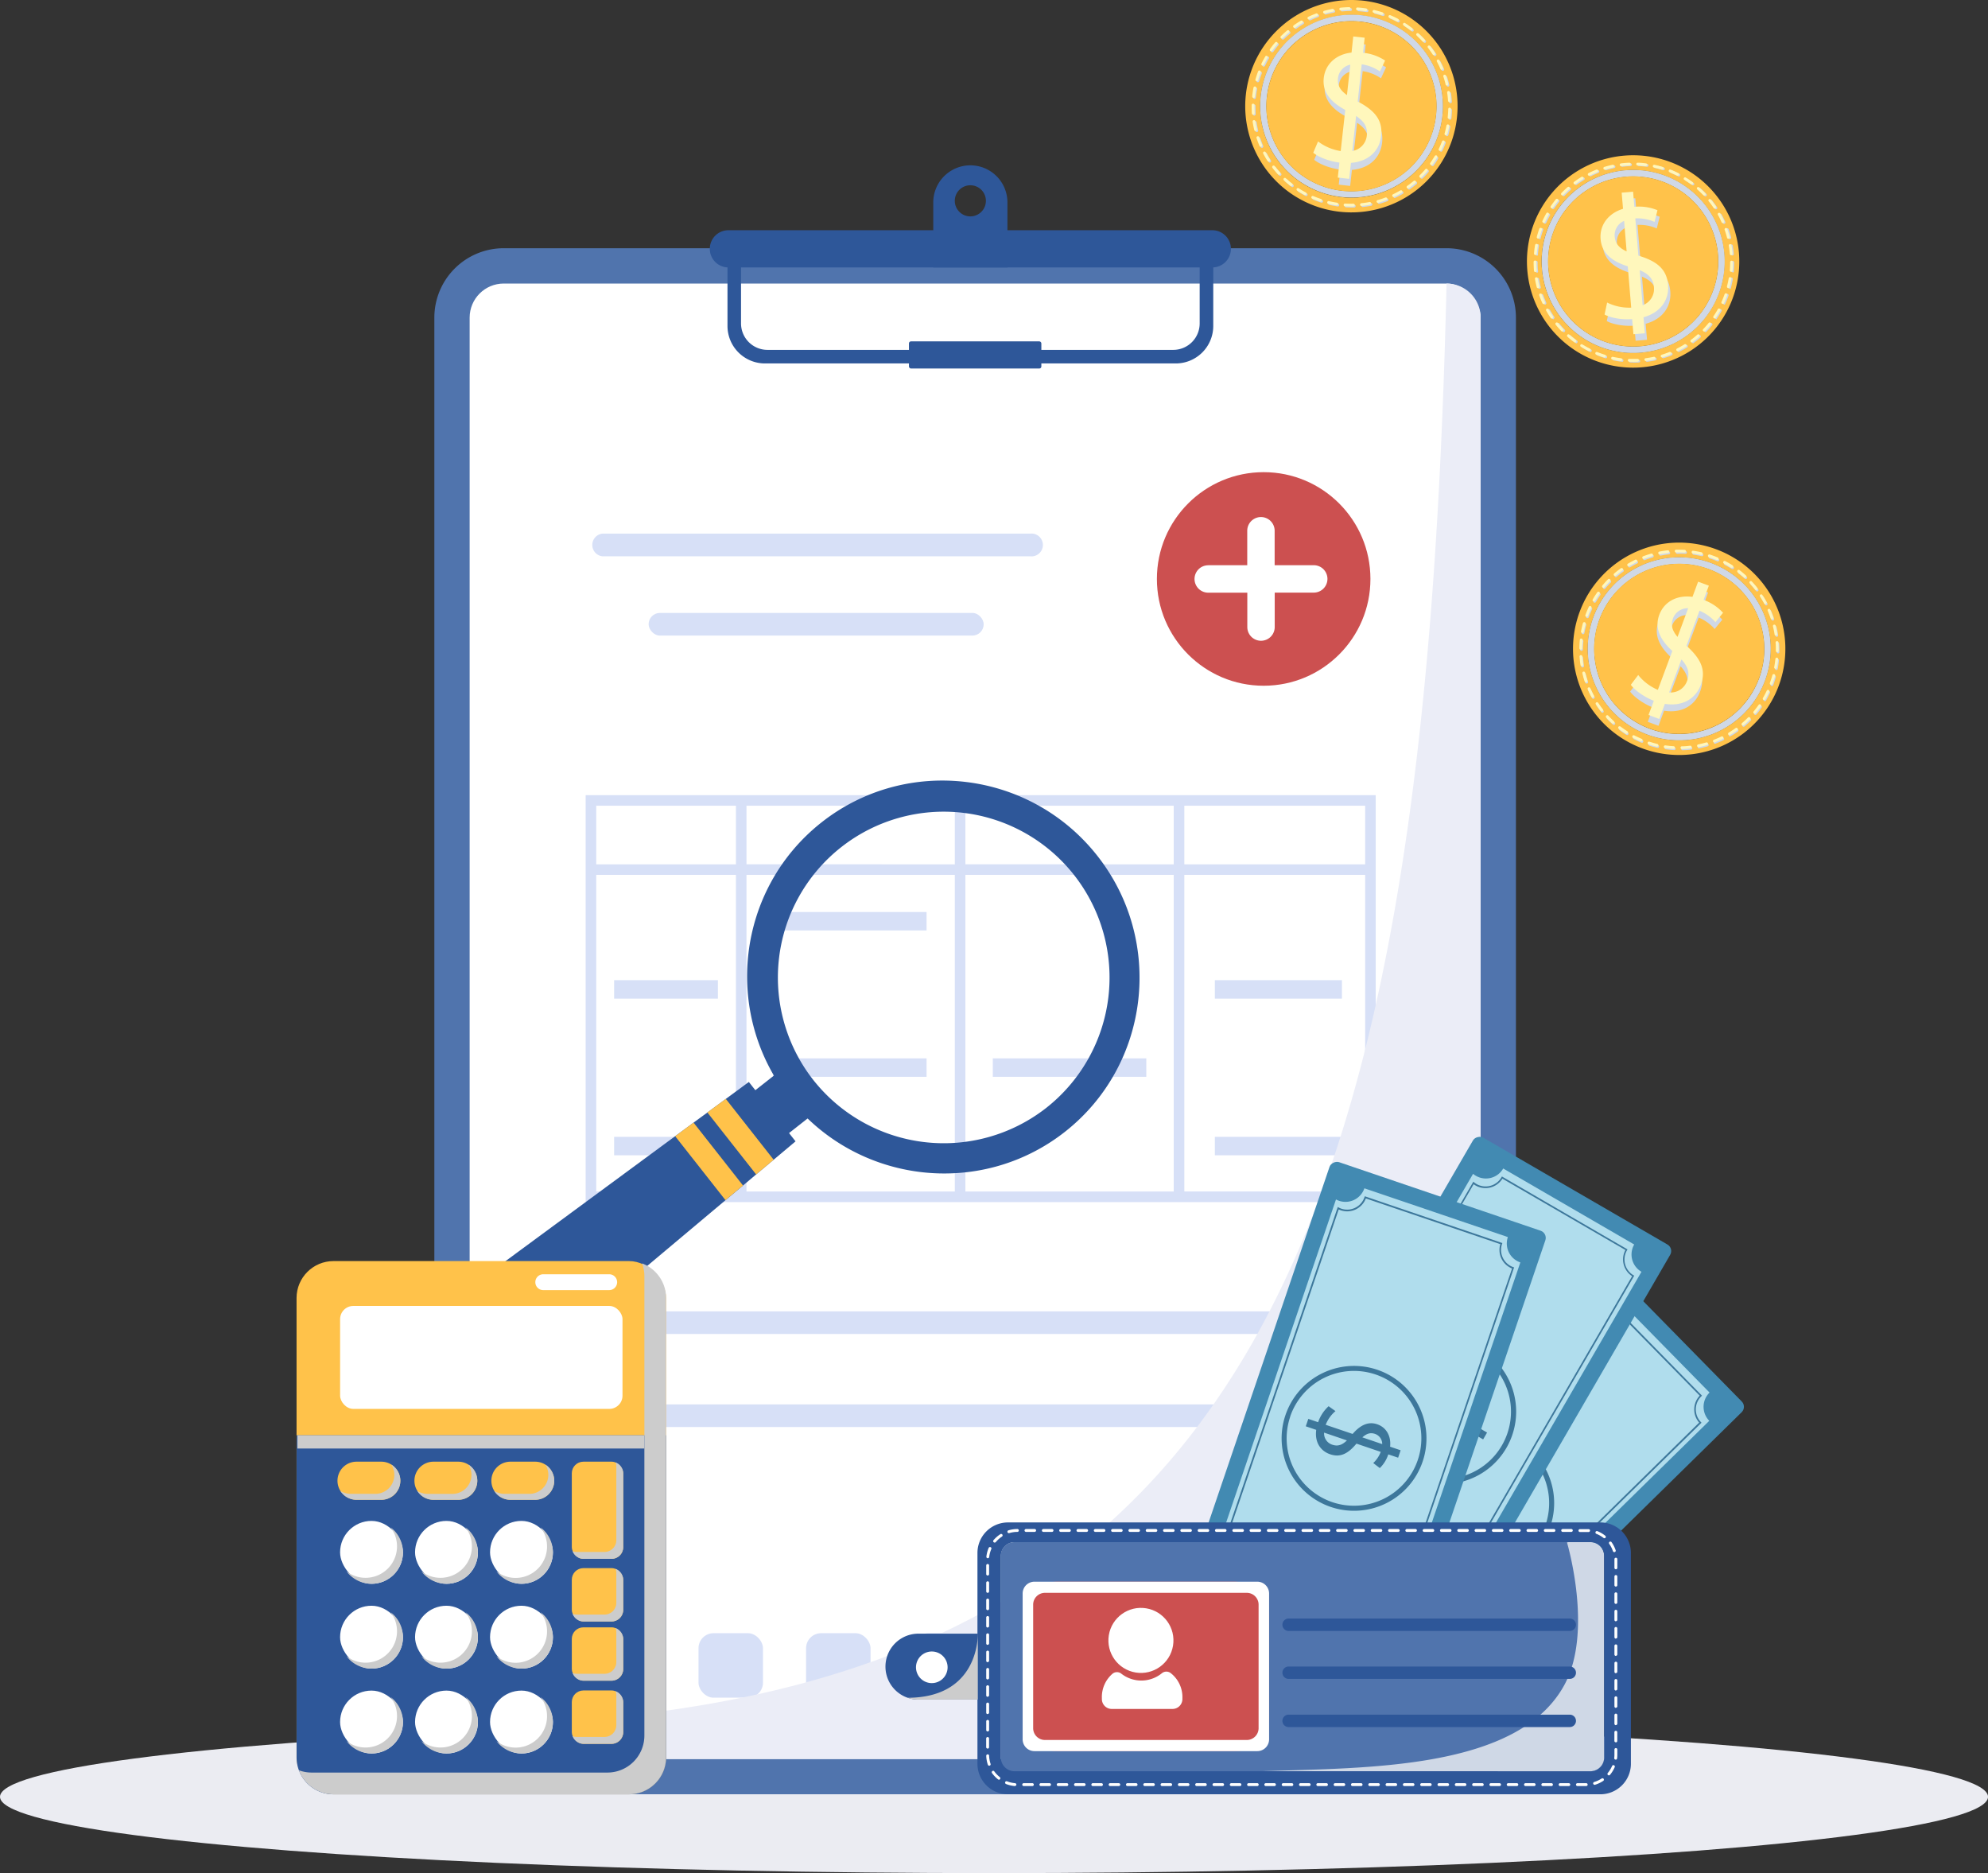 <svg xmlns="http://www.w3.org/2000/svg" viewBox="0 0 870.47 820.02"><rect x="0" y="0" width="870.47" height="820.02" fill="#333333" stroke="none"/><defs><style>.cls-1{isolation:isolate;}.cls-2{fill:#ebecf2;}.cls-3{fill:#5074ad;}.cls-4{fill:#fff;}.cls-5{fill:#2e5799;}.cls-6{fill:#d7e0f7;}.cls-7{fill:#cc5050;}.cls-8{fill:#ebedf7;}.cls-12,.cls-13,.cls-16,.cls-8{mix-blend-mode:multiply;}.cls-9{fill:#428ab2;}.cls-10{fill:#b0dded;}.cls-11{fill:#3d779b;}.cls-12,.cls-17{fill:#cfd8e6;}.cls-13{fill:#ccc;}.cls-14{fill:#ffc24a;}.cls-15{fill:#fff7bc;}</style></defs><title>Medical Billing Audit</title><g class="cls-1"><g id="Layer_1" data-name="Layer 1"><ellipse class="cls-2" cx="435.24" cy="786.63" rx="435.24" ry="33.4"></ellipse><path class="cls-3" d="M220.57,108.67H633.38a30.39,30.39,0,0,1,30.39,30.39V755.14a30.38,30.38,0,0,1-30.38,30.38H220.57a30.38,30.38,0,0,1-30.38-30.38V139.06A30.38,30.38,0,0,1,220.57,108.67Z"></path><rect class="cls-4" x="205.64" y="124.13" width="442.68" height="645.94" rx="14.93"></rect><path class="cls-5" d="M570.05,177.3v34.29a11.57,11.57,0,0,1-11.57,11.57H380.81a11.58,11.58,0,0,1-11.58-11.57V177.3H363.3v35.39a16.41,16.41,0,0,0,16.41,16.41H559.58A16.41,16.41,0,0,0,576,212.69V177.3Z" transform="translate(-44.76 -69.99)"></path><path class="cls-5" d="M469.64,142.37h0a16.25,16.25,0,0,0-16.24,16.24v28.46h32.48V158.61A16.24,16.24,0,0,0,469.64,142.37Zm0,22.35a6.81,6.81,0,1,1,6.81-6.81A6.81,6.81,0,0,1,469.64,164.72Z" transform="translate(-44.76 -69.99)"></path><path class="cls-5" d="M575.58,187.07H363.7a8.14,8.14,0,0,1-8.14-8.15h0a8.13,8.13,0,0,1,8.14-8.14H575.58a8.14,8.14,0,0,1,8.15,8.14h0A8.14,8.14,0,0,1,575.58,187.07Z" transform="translate(-44.76 -69.99)"></path><rect class="cls-5" x="397.99" y="149.45" width="57.98" height="11.88" rx="0.88"></rect><rect class="cls-6" x="258.75" y="715" width="28.23" height="28.23" rx="6.58"></rect><rect class="cls-6" x="305.85" y="715" width="28.23" height="28.23" rx="6.58"></rect><rect class="cls-6" x="352.95" y="715" width="28.23" height="28.23" rx="6.58"></rect><rect class="cls-6" x="400.05" y="715" width="28.23" height="28.23" rx="6.58"></rect><circle class="cls-7" cx="553.31" cy="253.46" r="46.75"></circle><path class="cls-4" d="M573.8,317.43h17.08V302.35a6,6,0,0,1,12,0v15.08H620a6,6,0,0,1,0,12H602.91v15.08a6,6,0,0,1-12,0V329.46H573.8a6,6,0,0,1,0-12Z" transform="translate(-44.76 -69.99)"></path><path class="cls-6" d="M495.77,303.61H308.47a5,5,0,0,0,0,9.92h187.3a5,5,0,1,0,0-9.92Z" transform="translate(-44.76 -69.99)"></path><path class="cls-6" d="M641.05,644.09H308.47a5,5,0,0,0,0,9.91H641.05a5,5,0,1,0,0-9.91Z" transform="translate(-44.76 -69.99)"></path><path class="cls-6" d="M579.23,684.81H308.47a5,5,0,0,0,0,9.92H579.23a5,5,0,0,0,0-9.92Z" transform="translate(-44.76 -69.99)"></path><rect class="cls-6" x="284" y="268.33" width="146.72" height="9.92" rx="4.96"></rect><path class="cls-6" d="M301.2,418.1V596.26H647.14V418.1Zm341.31,30.3H563.33V422.73h79.18ZM462.84,453V591.62H371.62V453Zm-91.22-4.63V422.73h91.22V448.4ZM467.47,453h91.22V591.62H467.47Zm0-4.63V422.73h91.22V448.4ZM367,422.73V448.4H305.83V422.73ZM305.83,453H367V591.62H305.83Zm257.5,138.59V453h79.18V591.62Z" transform="translate(-44.76 -69.99)"></path><rect class="cls-6" x="338.5" y="399.27" width="67.21" height="8.08"></rect><rect class="cls-6" x="338.5" y="463.34" width="67.21" height="8.08"></rect><rect class="cls-6" x="434.71" y="463.34" width="67.21" height="8.08"></rect><rect class="cls-6" x="531.94" y="429.11" width="55.64" height="8.08"></rect><rect class="cls-6" x="531.94" y="497.7" width="55.64" height="8.08"></rect><rect class="cls-6" x="268.9" y="497.7" width="45.45" height="8.08"></rect><rect class="cls-6" x="268.9" y="429.11" width="45.45" height="8.08"></rect><path class="cls-8" d="M678.15,194.12c-9.72,418.53-85.19,626.21-427.75,631a15,15,0,0,0,14.93,14.93H678.15a15,15,0,0,0,14.93-14.93V209.05A14.94,14.94,0,0,0,678.15,194.12Z" transform="translate(-44.76 -69.99)"></path><rect class="cls-9" x="589.36" y="676.26" width="216.41" height="99.82" rx="3.31" transform="translate(-353.71 626.77) rotate(-44.48)"></rect><path class="cls-10" d="M649.29,821.06l-46.46-47.32a8.74,8.74,0,0,0,.12-12.36,9,9,0,0,0-1.11-1L733.55,631.09a9.16,9.16,0,0,0,.93,1.13,8.74,8.74,0,0,0,12.37.11l46.46,47.31a8.75,8.75,0,0,0-.12,12.37L661.66,821.17A8.74,8.74,0,0,0,649.29,821.06Z" transform="translate(-44.76 -69.99)"></path><path class="cls-11" d="M604.93,759.94l127.82-125.5.24.35a7.66,7.66,0,0,0,.85,1,8,8,0,0,0,11.32,0l.26-.25L790,681l-.26.26a8,8,0,0,0-.2,11.32l.25.26L662.25,818l-.26-.26a8,8,0,0,0-11.32,0l-.26.25-44.59-45.4.27-.26a8,8,0,0,0,.2-11.32,7,7,0,0,0-1-.86ZM732.65,635.56,606.06,759.86a8.19,8.19,0,0,1,.76.68,8.73,8.73,0,0,1,0,12.09L650.43,817a8.74,8.74,0,0,1,11.82,0L788.76,692.78A8.75,8.75,0,0,1,789,681L745.4,636.58a8.74,8.74,0,0,1-12.09-.25A9.88,9.88,0,0,1,732.65,635.56Z" transform="translate(-44.76 -69.99)"></path><path class="cls-11" d="M693.44,730.61l7.87,8a13,13,0,0,1-5.13,2.88l1.58,3.27a14.85,14.85,0,0,0,6-3.66l3.19,3.25L709.4,742,706,738.47c2.56-3.94,2.31-8.32-.64-11.32s-6.88-3-11.51-1l-8.73-8.89a15,15,0,0,1,6.54-3.45l-1.71-3.26a16.65,16.65,0,0,0-7.27,4.22l-3.19-3.24-2.45,2.4,3.39,3.45c-3.16,4.61-2.43,9.17.56,12.21C684.28,732.92,688.11,732.88,693.44,730.61Zm3.54-1.3c2.45-.65,4.14-.38,5.66,1.17a4.67,4.67,0,0,1,.78,5.39Zm-14-9.39,7.42,7.56c-2.93.9-4.85.54-6.57-1.21A5.19,5.19,0,0,1,683,719.92Z" transform="translate(-44.76 -69.99)"></path><path class="cls-11" d="M715.77,750.67a31.72,31.72,0,1,0-44.85-.41A31.72,31.72,0,0,0,715.77,750.67ZM672.88,707a29.51,29.51,0,1,1-.38,41.72A29.49,29.49,0,0,1,672.88,707Z" transform="translate(-44.76 -69.99)"></path><rect class="cls-9" x="572.08" y="635.2" width="216.41" height="99.82" rx="3.31" transform="translate(-298.43 859.85) rotate(-59.89)"></rect><path class="cls-10" d="M659,789.41l-57.35-33.27a8.74,8.74,0,0,0-3.18-11.95,8.84,8.84,0,0,0-1.32-.63l92.61-159.67a9.44,9.44,0,0,0,1.2.83,8.73,8.73,0,0,0,12-3.17l57.36,33.27a8.75,8.75,0,0,0,3.18,11.95l-92.5,159.46A8.75,8.75,0,0,0,659,789.41Z" transform="translate(-44.76 -69.99)"></path><path class="cls-11" d="M600,742.27l89.88-154.95.33.28a8.18,8.18,0,0,0,1.09.76,8,8,0,0,0,10.91-3l.18-.32,55,31.93-.19.32a8,8,0,0,0,2.81,11l.32.18L670.65,783.06l-.31-.19a8,8,0,0,0-10.92,3l-.18.32-55-31.93.19-.32a8,8,0,0,0-2.81-11,8.26,8.26,0,0,0-1.2-.57ZM690,588.43,601,741.9a7.13,7.13,0,0,1,.92.45A8.75,8.75,0,0,1,605.18,754L659,785.2a8.75,8.75,0,0,1,11.4-3.14l89-153.37a8.75,8.75,0,0,1-2.93-11.46L702.61,586a8.74,8.74,0,0,1-11.72,3A7.79,7.79,0,0,1,690,588.43Z" transform="translate(-44.76 -69.99)"></path><path class="cls-11" d="M677.5,690.48l9.71,5.63a13,13,0,0,1-4.18,4.15l2.39,2.72a14.61,14.61,0,0,0,4.81-5.12l3.94,2.29,1.72-3-4.22-2.45c1.42-4.48,0-8.63-3.62-10.74s-7.42-1-11.37,2l-10.78-6.25a15,15,0,0,1,5.39-5.07L668.77,672a16.57,16.57,0,0,0-5.89,6L659,675.75l-1.73,3,4.19,2.43c-1.83,5.27.09,9.48,3.77,11.61C669.28,695.14,673,694.09,677.5,690.48Zm3.06-2.19c2.19-1.28,3.89-1.47,5.77-.38a4.68,4.68,0,0,1,2.19,5Zm-16-5.32,9.16,5.31c-2.59,1.64-4.54,1.81-6.66.58A5.17,5.17,0,0,1,664.55,683Z" transform="translate(-44.76 -69.99)"></path><path class="cls-11" d="M704.35,703.89A31.71,31.71,0,1,0,661,715.41,31.72,31.72,0,0,0,704.35,703.89Zm-53-30.72a29.5,29.5,0,1,1,10.72,40.33A29.51,29.51,0,0,1,651.4,673.17Z" transform="translate(-44.76 -69.99)"></path><rect class="cls-9" x="532.18" y="646.29" width="216.41" height="99.82" rx="3.31" transform="translate(-269.67 1008.4) rotate(-71.22)"></rect><path class="cls-10" d="M640,802.66,577.2,781.31a8.73,8.73,0,0,0-6.89-11.44L629.74,595.1a8.5,8.5,0,0,0,1.34.59,8.74,8.74,0,0,0,11.09-5.47L705,611.57a8.73,8.73,0,0,0,5.46,11.09L651.07,797.2A8.73,8.73,0,0,0,640,802.66Z" transform="translate(-44.76 -69.99)"></path><path class="cls-11" d="M572.86,768l57.66-169.59.38.2a7.7,7.7,0,0,0,1.22.54,8,8,0,0,0,10.11-5.1l.12-.34,60.24,20.48-.12.35a8,8,0,0,0,4.91,10.2l.35.11L650.19,794.13l-.35-.11a8,8,0,0,0-10.11,5.09l-.12.35L579.37,779l.11-.34a8,8,0,0,0-4.91-10.2,7.73,7.73,0,0,0-1.28-.32Zm58.08-168.55-57.11,168a8.36,8.36,0,0,1,1,.27,8.74,8.74,0,0,1,5.47,10.78l58.89,20a8.75,8.75,0,0,1,10.56-5.32l57.08-167.86a8.76,8.76,0,0,1-5.14-10.66l-58.88-20a8.74,8.74,0,0,1-10.91,5.21A8.47,8.47,0,0,1,630.94,599.49Z" transform="translate(-44.76 -69.99)"></path><path class="cls-11" d="M638.7,702l10.63,3.61a13,13,0,0,1-3.28,4.89l2.87,2.2a14.56,14.56,0,0,0,3.72-6l4.31,1.46,1.1-3.25-4.62-1.57c.52-4.67-1.68-8.47-5.66-9.82s-7.48.45-10.75,4.24l-11.79-4a14.83,14.83,0,0,1,4.28-6l-3-2.14a16.76,16.76,0,0,0-4.59,7l-4.3-1.46-1.11,3.25,4.58,1.56c-.75,5.53,2,9.28,6,10.65C631.56,708.2,635,706.45,638.7,702Zm2.58-2.75c1.89-1.68,3.52-2.2,5.58-1.5a4.67,4.67,0,0,1,3.12,4.46Zm-16.75-2.07,10,3.41c-2.21,2.12-4.09,2.67-6.41,1.88A5.18,5.18,0,0,1,624.53,697.2Z" transform="translate(-44.76 -69.99)"></path><path class="cls-11" d="M667.67,709.89a31.71,31.71,0,1,0-40.24,19.82A31.72,31.72,0,0,0,667.67,709.89Zm-58-19.71a29.51,29.51,0,1,1,18.43,37.43A29.51,29.51,0,0,1,609.71,690.18Z" transform="translate(-44.76 -69.99)"></path><rect class="cls-3" x="438.2" y="675.13" width="264.2" height="100.33" rx="6.02"></rect><path class="cls-12" d="M747.16,751.13v88.3a6,6,0,0,1-6,6H597c45.93-1.58,112.6-.46,132.81-37.92,12.66-23.48,1.08-62.23,1.08-62.23l.51-.18h9.78A6,6,0,0,1,747.16,751.13Z" transform="translate(-44.76 -69.99)"></path><path class="cls-5" d="M745.5,736.5H486.12a13.36,13.36,0,0,0-13.37,13.37v92.27a13.36,13.36,0,0,0,13.37,13.37H745.5a13.37,13.37,0,0,0,13.37-13.37V749.87A13.37,13.37,0,0,0,745.5,736.5Zm1.66,102.93a6,6,0,0,1-6,6H489a6,6,0,0,1-6-6v-88.3a6,6,0,0,1,6-6H741.14a6,6,0,0,1,6,6Z" transform="translate(-44.76 -69.99)"></path><path class="cls-4" d="M735.46,851.91a.63.63,0,1,1,0-1.26h3.84a.63.63,0,0,1,0,1.26h-3.84Zm-3.79,0h-3.79a.63.63,0,0,1,0-1.26h3.79a.63.63,0,0,1,0,1.26Zm-7.58,0H720.3a.63.63,0,0,1,0-1.26h3.79a.63.63,0,0,1,0,1.26Zm-7.58,0h-3.79a.63.63,0,0,1,0-1.26h3.79a.63.63,0,0,1,0,1.26Zm-7.58,0h-3.79a.63.63,0,0,1,0-1.26h3.79a.63.63,0,0,1,0,1.26Zm-7.58,0h-3.79a.63.63,0,0,1,0-1.26h3.79a.63.63,0,0,1,0,1.26Zm-7.57,0H690a.63.63,0,1,1,0-1.26h3.79a.63.63,0,0,1,0,1.26Zm-7.58,0h-3.79a.63.63,0,0,1,0-1.26h3.79a.63.63,0,0,1,0,1.26Zm-7.58,0h-3.79a.63.63,0,0,1,0-1.26h3.79a.63.63,0,0,1,0,1.26Zm-7.58,0h-3.79a.63.63,0,0,1,0-1.26H671a.63.63,0,0,1,0,1.26Zm-7.58,0h-3.79a.63.63,0,0,1,0-1.26h3.79a.63.63,0,0,1,0,1.26Zm-7.58,0h-3.79a.63.63,0,0,1,0-1.26h3.79a.63.63,0,0,1,0,1.26Zm-7.58,0h-3.78a.63.63,0,1,1,0-1.26h3.78a.63.63,0,1,1,0,1.26Zm-7.57,0h-3.79a.63.63,0,1,1,0-1.26h3.79a.63.63,0,0,1,0,1.26Zm-7.58,0h-3.79a.63.63,0,0,1,0-1.26h3.79a.63.63,0,0,1,0,1.26Zm-7.58,0h-3.79a.63.63,0,0,1,0-1.26h3.79a.63.63,0,0,1,0,1.26Zm-7.58,0H614.2a.63.63,0,0,1,0-1.26H618a.63.63,0,0,1,0,1.26Zm-7.58,0h-3.79a.63.63,0,0,1,0-1.26h3.79a.63.63,0,0,1,0,1.26Zm-7.58,0H599a.63.63,0,0,1,0-1.26h3.79a.63.63,0,0,1,0,1.26Zm-7.57,0h-3.79a.63.63,0,1,1,0-1.26h3.79a.63.63,0,0,1,0,1.26Zm-7.58,0h-3.79a.63.63,0,0,1,0-1.26h3.79a.63.63,0,0,1,0,1.26Zm-7.58,0h-3.79a.63.63,0,0,1,0-1.26h3.79a.63.63,0,0,1,0,1.26Zm-7.58,0h-3.79a.63.63,0,0,1,0-1.26h3.79a.63.63,0,0,1,0,1.26Zm-7.58,0h-3.79a.63.63,0,0,1,0-1.26h3.79a.63.63,0,0,1,0,1.26Zm-7.58,0h-3.79a.63.63,0,0,1,0-1.26h3.79a.63.63,0,0,1,0,1.26Zm-7.58,0H546a.63.63,0,1,1,0-1.26h3.78a.63.63,0,1,1,0,1.26Zm-7.57,0h-3.79a.63.63,0,0,1,0-1.26h3.79a.63.63,0,0,1,0,1.26Zm-7.58,0h-3.79a.63.63,0,0,1,0-1.26h3.79a.63.63,0,0,1,0,1.26Zm-7.58,0h-3.79a.63.63,0,0,1,0-1.26h3.79a.63.63,0,0,1,0,1.26Zm-7.58,0h-3.79a.63.63,0,0,1,0-1.26h3.79a.63.63,0,0,1,0,1.26Zm-7.58,0H508.1a.63.63,0,0,1,0-1.26h3.79a.63.63,0,0,1,0,1.26Zm-7.58,0h-3.79a.63.63,0,0,1,0-1.26h3.79a.63.63,0,1,1,0,1.26Zm-7.57,0H493a.63.63,0,1,1,0-1.26h3.79a.63.63,0,0,1,0,1.26Zm-7.58,0h-.05a13.74,13.74,0,0,1-3.86-.9.65.65,0,0,1-.36-.82.63.63,0,0,1,.82-.36,12.4,12.4,0,0,0,3.5.82.63.63,0,0,1,.58.68A.64.64,0,0,1,489.16,851.87ZM743,851.36a.63.63,0,0,1-.18-1.24,12.38,12.38,0,0,0,3.25-1.53.63.63,0,0,1,.87.18.62.62,0,0,1-.17.87,13.65,13.65,0,0,1-3.58,1.69A.63.63,0,0,1,743,851.36Zm-260.82-2.23a.61.61,0,0,1-.39-.13,13.76,13.76,0,0,1-2.73-2.87.63.63,0,0,1,1-.73,12.48,12.48,0,0,0,2.48,2.6.64.64,0,0,1,.1.89A.62.62,0,0,1,482.21,849.13Zm267.05-1.9a.6.6,0,0,1-.4-.15.62.62,0,0,1-.08-.89,12.86,12.86,0,0,0,1.88-3.06.62.62,0,0,1,.83-.33.64.64,0,0,1,.33.83,13.89,13.89,0,0,1-2.07,3.37A.65.65,0,0,1,749.26,847.23ZM477.9,843a.63.63,0,0,1-.6-.43,13.49,13.49,0,0,1-.7-3.89.64.64,0,0,1,.61-.66.63.63,0,0,1,.65.61,12.48,12.48,0,0,0,.63,3.54.62.62,0,0,1-.39.8Zm274.3-2.67h-.07a.63.63,0,0,1-.55-.7,13.52,13.52,0,0,0,.08-1.42v-2.3a.63.63,0,0,1,1.26,0v2.3a13.47,13.47,0,0,1-.09,1.56A.64.64,0,0,1,752.2,840.36Zm-275-4.83a.63.63,0,0,1-.63-.63v-3.79a.63.63,0,0,1,1.26,0v3.79A.63.63,0,0,1,477.22,835.53Zm275.07-2.74a.63.63,0,0,1-.63-.63v-3.79a.63.63,0,1,1,1.26,0v3.79A.63.63,0,0,1,752.29,832.79ZM477.22,828a.63.63,0,0,1-.63-.63v-3.79a.63.63,0,0,1,1.26,0v3.79A.63.63,0,0,1,477.22,828Zm275.07-2.74a.63.63,0,0,1-.63-.63v-3.79a.63.63,0,0,1,1.26,0v3.79A.63.63,0,0,1,752.29,825.21Zm-275.07-4.84a.63.63,0,0,1-.63-.63V816a.63.63,0,0,1,1.26,0v3.79A.63.63,0,0,1,477.22,820.37Zm275.07-2.74a.63.63,0,0,1-.63-.63v-3.79a.63.63,0,0,1,1.26,0V817A.63.63,0,0,1,752.29,817.63Zm-275.07-4.84a.63.63,0,0,1-.63-.63v-3.79a.63.63,0,0,1,1.26,0v3.79A.63.63,0,0,1,477.22,812.79Zm275.07-2.74a.63.63,0,0,1-.63-.63v-3.79a.63.63,0,0,1,1.26,0v3.79A.63.63,0,0,1,752.29,810.05Zm-275.07-4.84a.63.63,0,0,1-.63-.63v-3.79a.63.63,0,0,1,1.26,0v3.79A.63.63,0,0,1,477.22,805.21Zm275.07-2.74a.63.63,0,0,1-.63-.63v-3.79a.63.63,0,0,1,1.26,0v3.79A.63.63,0,0,1,752.29,802.47Zm-275.07-4.83a.64.64,0,0,1-.63-.64v-3.79a.63.63,0,0,1,1.26,0V797A.64.64,0,0,1,477.22,797.64Zm275.07-2.75a.63.63,0,0,1-.63-.63v-3.79a.63.63,0,0,1,1.26,0v3.79A.63.63,0,0,1,752.29,794.89Zm-275.07-4.83a.63.63,0,0,1-.63-.63v-3.79a.63.63,0,1,1,1.26,0v3.79A.63.63,0,0,1,477.22,790.06Zm275.07-2.74a.64.64,0,0,1-.63-.64V782.9a.63.63,0,1,1,1.26,0v3.78A.64.64,0,0,1,752.29,787.32Zm-275.07-4.84a.63.63,0,0,1-.63-.63v-3.79a.63.63,0,0,1,1.26,0v3.79A.63.63,0,0,1,477.22,782.48Zm275.07-2.74a.63.63,0,0,1-.63-.63v-3.79a.63.63,0,0,1,1.26,0v3.79A.63.63,0,0,1,752.29,779.74ZM477.22,774.9a.63.63,0,0,1-.63-.63v-3.79a.63.63,0,0,1,1.26,0v3.79A.63.63,0,0,1,477.22,774.9Zm275.07-2.74a.63.63,0,0,1-.63-.63v-3.79a.63.63,0,0,1,1.26,0v3.79A.63.63,0,0,1,752.29,772.16Zm-275.07-4.84a.63.63,0,0,1-.63-.63V762.9a.63.63,0,0,1,1.26,0v3.79A.63.63,0,0,1,477.22,767.32Zm275.07-2.74a.63.63,0,0,1-.63-.63v-3.79a.63.63,0,0,1,1.26,0V764A.63.63,0,0,1,752.29,764.58Zm-275.07-4.84a.63.63,0,0,1-.63-.63v-3.79a.63.63,0,0,1,1.26,0v3.79A.63.63,0,0,1,477.22,759.74ZM752.29,757a.63.63,0,0,1-.63-.63v-3.32c0-.15,0-.3,0-.45a.63.63,0,0,1,.61-.65.62.62,0,0,1,.65.61c0,.16,0,.33,0,.49v3.32A.63.63,0,0,1,752.29,757Zm-275-4.83h-.08a.63.63,0,0,1-.55-.7,13.67,13.67,0,0,1,1-3.82.63.63,0,1,1,1.16.5,12.21,12.21,0,0,0-.93,3.47A.63.63,0,0,1,477.31,752.17ZM751.6,749.5a.64.64,0,0,1-.6-.43,12.24,12.24,0,0,0-1.63-3.2.63.63,0,0,1,.15-.88.64.64,0,0,1,.88.15,13.68,13.68,0,0,1,1.8,3.53.63.63,0,0,1-.4.8A.64.64,0,0,1,751.6,749.5Zm-271.34-4.19a.62.62,0,0,1-.4-.15.63.63,0,0,1-.08-.89,13.67,13.67,0,0,1,3-2.63.64.64,0,0,1,.88.18.63.63,0,0,1-.18.87,12.22,12.22,0,0,0-2.68,2.39A.65.65,0,0,1,480.26,745.31Zm267-1.9a.62.62,0,0,1-.39-.14,12.54,12.54,0,0,0-3.12-1.78.62.62,0,0,1-.36-.82.63.63,0,0,1,.82-.35,13.66,13.66,0,0,1,3.44,2,.63.63,0,0,1,.1.89A.65.65,0,0,1,747.28,743.41ZM486.5,741.19a.64.64,0,0,1-.61-.45.63.63,0,0,1,.43-.78,13.56,13.56,0,0,1,3.91-.58h0a.63.63,0,0,1,0,1.26,12.16,12.16,0,0,0-3.55.53Zm253.82-.5h-.05c-.34,0-.68,0-1,0h-2.72a.63.63,0,0,1,0-1.26h2.72c.37,0,.75,0,1.12,0a.62.62,0,0,1,.58.68A.63.63,0,0,1,740.32,740.69Zm-7.58-.05H729a.63.63,0,0,1,0-1.26h3.79a.63.63,0,1,1,0,1.26Zm-7.57,0h-3.79a.63.63,0,1,1,0-1.26h3.79a.63.63,0,0,1,0,1.26Zm-7.58,0H713.8a.63.63,0,0,1,0-1.26h3.79a.63.63,0,0,1,0,1.26Zm-7.58,0h-3.79a.63.63,0,0,1,0-1.26H710a.63.63,0,0,1,0,1.26Zm-7.58,0h-3.79a.63.63,0,0,1,0-1.26h3.79a.63.63,0,0,1,0,1.26Zm-7.58,0h-3.79a.63.63,0,0,1,0-1.26h3.79a.63.63,0,0,1,0,1.26Zm-7.58,0h-3.79a.63.63,0,0,1,0-1.26h3.79a.63.63,0,0,1,0,1.26Zm-7.58,0h-3.78a.63.63,0,1,1,0-1.26h3.78a.63.63,0,1,1,0,1.26Zm-7.57,0h-3.79a.63.63,0,0,1,0-1.26h3.79a.63.63,0,0,1,0,1.26Zm-7.58,0h-3.79a.63.63,0,0,1,0-1.26h3.79a.63.63,0,0,1,0,1.26Zm-7.58,0h-3.79a.63.63,0,0,1,0-1.26H657a.63.63,0,0,1,0,1.26Zm-7.58,0h-3.79a.63.63,0,0,1,0-1.26h3.79a.63.63,0,0,1,0,1.26Zm-7.58,0H638a.63.63,0,0,1,0-1.26h3.79a.63.63,0,0,1,0,1.26Zm-7.58,0h-3.79a.63.63,0,0,1,0-1.26h3.79a.63.63,0,1,1,0,1.26Zm-7.57,0h-3.79a.63.63,0,1,1,0-1.26h3.79a.63.63,0,0,1,0,1.26Zm-7.58,0h-3.79a.63.63,0,0,1,0-1.26h3.79a.63.63,0,0,1,0,1.26Zm-7.58,0H607.7a.63.63,0,0,1,0-1.26h3.79a.63.63,0,0,1,0,1.26Zm-7.58,0h-3.79a.63.63,0,0,1,0-1.26h3.79a.63.63,0,0,1,0,1.26Zm-7.58,0h-3.79a.63.63,0,0,1,0-1.26h3.79a.63.63,0,0,1,0,1.26Zm-7.58,0H585a.63.63,0,0,1,0-1.26h3.79a.63.63,0,0,1,0,1.26Zm-7.58,0h-3.78a.63.63,0,1,1,0-1.26h3.78a.63.63,0,1,1,0,1.26Zm-7.57,0h-3.79a.63.63,0,0,1,0-1.26h3.79a.63.63,0,0,1,0,1.26Zm-7.58,0h-3.79a.63.63,0,0,1,0-1.26H566a.63.63,0,0,1,0,1.26Zm-7.58,0h-3.79a.63.63,0,0,1,0-1.26h3.79a.63.63,0,0,1,0,1.26Zm-7.58,0h-3.79a.63.63,0,0,1,0-1.26h3.79a.63.63,0,0,1,0,1.26Zm-7.58,0h-3.79a.63.63,0,0,1,0-1.26h3.79a.63.63,0,0,1,0,1.26Zm-7.58,0h-3.79a.63.63,0,0,1,0-1.26h3.79a.63.63,0,1,1,0,1.26Zm-7.57,0h-3.79a.63.63,0,1,1,0-1.26h3.79a.63.63,0,0,1,0,1.26Zm-7.58,0h-3.79a.63.63,0,0,1,0-1.26h3.79a.63.63,0,0,1,0,1.26Zm-7.58,0h-3.79a.63.63,0,0,1,0-1.26H513a.63.63,0,0,1,0,1.26Zm-7.58,0H501.6a.63.63,0,0,1,0-1.26h3.79a.63.63,0,0,1,0,1.26Zm-7.58,0H494a.63.63,0,0,1,0-1.26h3.79a.63.63,0,0,1,0,1.26Z" transform="translate(-44.76 -69.99)"></path><path class="cls-5" d="M472.9,785.19v28.86h-26a14.43,14.43,0,1,1,0-28.86Z" transform="translate(-44.76 -69.99)"></path><path class="cls-4" d="M459.68,799.91a6.92,6.92,0,1,1-6.92-6.91A6.92,6.92,0,0,1,459.68,799.91Z" transform="translate(-44.76 -69.99)"></path><rect class="cls-7" x="447.78" y="692.45" width="107.91" height="74.19" rx="14.97"></rect><path class="cls-4" d="M492.54,767.61v63.84a5.16,5.16,0,0,0,5.17,5.17h97.57a5.17,5.17,0,0,0,5.17-5.17V767.61a5.17,5.17,0,0,0-5.17-5.17H497.71A5.16,5.16,0,0,0,492.54,767.61Zm98.14,64.13H502.31a5.17,5.17,0,0,1-5.17-5.17V772.49a5.17,5.17,0,0,1,5.17-5.17h88.37a5.17,5.17,0,0,1,5.17,5.17v54.08A5.17,5.17,0,0,1,590.68,831.74Z" transform="translate(-44.76 -69.99)"></path><circle class="cls-4" cx="544.31" cy="788.11" r="14.24" transform="translate(-365.57 1129.16) rotate(-80.78)"></circle><path class="cls-4" d="M557.37,802.46a3.1,3.1,0,0,0-3.87.06,14.25,14.25,0,0,1-17.77.18,3.06,3.06,0,0,0-3.88.07,13.43,13.43,0,0,0-4.62,10.64v.41a4.32,4.32,0,0,0,4.32,4.33h26.61a4.33,4.33,0,0,0,4.33-4.33v-.41A13.32,13.32,0,0,0,557.37,802.46Z" transform="translate(-44.76 -69.99)"></path><path class="cls-5" d="M732.11,805H609a2.72,2.72,0,0,1-2.72-2.71h0a2.71,2.71,0,0,1,2.72-2.71H732.11a2.71,2.71,0,0,1,2.71,2.71h0A2.71,2.71,0,0,1,732.11,805Z" transform="translate(-44.76 -69.99)"></path><path class="cls-5" d="M732.11,784H609a2.71,2.71,0,0,1-2.72-2.71h0a2.71,2.71,0,0,1,2.72-2.71H732.11a2.71,2.71,0,0,1,2.71,2.71h0A2.71,2.71,0,0,1,732.11,784Z" transform="translate(-44.76 -69.99)"></path><path class="cls-5" d="M732.11,826.08H609a2.72,2.72,0,0,1-2.72-2.72h0a2.72,2.72,0,0,1,2.72-2.71H732.11a2.71,2.71,0,0,1,2.71,2.71h0A2.71,2.71,0,0,1,732.11,826.08Z" transform="translate(-44.76 -69.99)"></path><path class="cls-13" d="M472.9,785.84v28.21h-26a14.4,14.4,0,0,1-4.7-.79C471.05,813.21,472.82,790.05,472.9,785.84Z" transform="translate(-44.76 -69.99)"></path><path class="cls-14" d="M794,316.49A40.05,40.05,0,1,0,817.56,368,40.05,40.05,0,0,0,794,316.49ZM767,389A37.26,37.26,0,1,1,815,367,37.26,37.26,0,0,1,767,389Z" transform="translate(-44.76 -69.99)"></path><path class="cls-14" d="M796.23,310.46a46.49,46.49,0,1,0,27.36,59.77A46.49,46.49,0,0,0,796.23,310.46Zm-30.17,81.11A40.05,40.05,0,1,1,817.56,368,40.05,40.05,0,0,1,766.06,391.57Z" transform="translate(-44.76 -69.99)"></path><path class="cls-12" d="M794,316.49A40.05,40.05,0,1,0,817.56,368,40.05,40.05,0,0,0,794,316.49ZM767,389A37.26,37.26,0,1,1,815,367,37.26,37.26,0,0,1,767,389Z" transform="translate(-44.76 -69.99)"></path><circle class="cls-14" cx="780.02" cy="354.03" r="37.26" transform="translate(23.93 761.3) rotate(-58.27)"></circle><path class="cls-12" d="M789.15,372.81c2.41-6.47,0-11.49-6.3-17.12l5.71-15.33a19,19,0,0,1,7,5l3.33-4.1a21.23,21.23,0,0,0-8.53-5.64l2.31-6.22-4.7-1.75-2.47,6.66c-6.78-1-12.39,2.11-14.53,7.85s.33,10.9,5.73,15.81l-6.33,17a21.72,21.72,0,0,1-8.6-6.49l-3.24,4.28c1.76,2.42,5.86,5.36,10.07,7L766.26,386l4.69,1.74,2.46-6.61C781.43,382.42,787,378.62,789.15,372.81ZM777,343.64a6.81,6.81,0,0,1,6.62-4.37L779,351.82C776.57,349,775.9,346.6,777,343.64Zm-1.75,32.49,5.38-14.45c3,3.31,3.71,6.07,2.47,9.41A7.57,7.57,0,0,1,775.25,376.13Z" transform="translate(-44.76 -69.99)"></path><path class="cls-15" d="M789.49,369.81c2.4-6.47,0-11.48-6.3-17.11l5.7-15.34a18.8,18.8,0,0,1,7,5l3.33-4.1a21.23,21.23,0,0,0-8.53-5.65l2.31-6.22-4.7-1.74-2.47,6.65c-6.78-.94-12.4,2.11-14.53,7.85S771.61,350,777,355l-6.33,17a21.83,21.83,0,0,1-8.6-6.5l-3.24,4.29c1.75,2.42,5.85,5.35,10.07,7L766.59,383l4.7,1.75,2.46-6.62C781.77,379.42,787.33,375.63,789.49,369.81Zm-12.16-29.17a6.85,6.85,0,0,1,6.62-4.37l-4.66,12.55C776.91,346,776.23,343.6,777.33,340.64Zm-1.74,32.49L781,358.68c3,3.31,3.71,6.07,2.47,9.41A7.58,7.58,0,0,1,775.59,373.13Z" transform="translate(-44.76 -69.99)"></path><g class="cls-16"><path class="cls-17" d="M763.46,395.12h0c-1.14-.47-2.27-1-3.35-1.56a.61.61,0,0,1-.26-.83.61.61,0,0,1,.82-.26c1.06.55,2.16,1.06,3.26,1.52a.61.61,0,0,1,.33.8A.59.59,0,0,1,763.46,395.12Zm3.42,1.27a.62.62,0,0,1-.36-.77.6.6,0,0,1,.76-.39c1.14.37,2.31.69,3.47,1a.6.6,0,0,1,.46.73.61.61,0,0,1-.73.46c-1.2-.28-2.4-.61-3.57-1ZM757,391.76a.34.34,0,0,1-.12-.06c-1-.65-2.06-1.36-3-2.11a.61.61,0,1,1,.74-1c.95.72,1.94,1.41,2.95,2.05a.6.6,0,0,1,.19.84A.6.6,0,0,1,757,391.76ZM774,398a.62.62,0,0,1-.39-.66.61.61,0,0,1,.69-.52c1.19.17,2.39.29,3.58.35a.62.62,0,0,1,.58.65.61.61,0,0,1-.65.57c-1.22-.06-2.46-.19-3.68-.36Zm-22.82-10.68a.62.62,0,0,1-.19-.12c-.92-.83-1.81-1.7-2.65-2.6a.62.62,0,0,1,.9-.84c.81.88,1.68,1.73,2.56,2.53a.6.6,0,0,1,.05.86A.63.63,0,0,1,751.17,387.35Zm30.11,11.09a.62.62,0,0,1-.4-.56.61.61,0,0,1,.59-.63c1.19,0,2.4-.12,3.59-.26a.62.62,0,0,1,.68.54.61.61,0,0,1-.54.68c-1.23.14-2.47.23-3.69.26A.58.58,0,0,1,781.28,398.44ZM746.19,382a.63.63,0,0,1-.26-.2c-.76-1-1.49-2-2.17-3a.61.61,0,0,1,1-.67c.66,1,1.36,2,2.1,2.93a.62.62,0,0,1-.1.86A.65.65,0,0,1,746.19,382Zm42.33,15.59a.59.59,0,0,1-.38-.45.61.61,0,0,1,.47-.72c1.18-.24,2.35-.53,3.5-.86a.61.61,0,1,1,.34,1.17c-1.18.35-2.39.64-3.59.89A.65.65,0,0,1,788.52,397.6Zm-46.33-21.69a.6.6,0,0,1-.32-.29c-.59-1.08-1.14-2.2-1.63-3.32a.62.62,0,0,1,.32-.81.61.61,0,0,1,.8.32c.48,1.09,1,2.18,1.58,3.23a.61.61,0,0,1-.25.83A.59.59,0,0,1,742.19,375.91Zm53.33,19.65a.62.62,0,0,1-.35-.36.61.61,0,0,1,.35-.79c1.11-.43,2.22-.91,3.3-1.43a.61.61,0,0,1,.82.28.62.62,0,0,1-.29.82c-1.1.53-2.24,1-3.39,1.47A.61.61,0,0,1,795.52,395.56Zm-56.25-26.34a.63.63,0,0,1-.37-.38c-.39-1.16-.74-2.36-1-3.55a.61.61,0,1,1,1.19-.29c.29,1.15.63,2.32,1,3.45a.61.61,0,0,1-.38.78A.64.64,0,0,1,739.27,369.22Zm62.82,23.14a.58.58,0,0,1-.32-.26.62.62,0,0,1,.22-.84c1-.61,2-1.27,3-2a.61.61,0,0,1,.71,1c-1,.72-2,1.4-3.1,2A.6.6,0,0,1,802.09,392.36Zm-64.57-30.22a.64.64,0,0,1-.4-.48c-.19-1.21-.33-2.45-.42-3.68a.61.61,0,0,1,.56-.65.61.61,0,0,1,.66.56c.08,1.2.22,2.4.41,3.58a.61.61,0,0,1-.81.67Zm70.5,26a.53.53,0,0,1-.25-.17.63.63,0,0,1,.06-.87c.91-.77,1.8-1.6,2.64-2.45a.62.62,0,0,1,.87,0,.6.6,0,0,1,0,.86c-.87.88-1.78,1.73-2.71,2.52A.6.6,0,0,1,808,388.11Zm-71-33.25a.59.59,0,0,1-.39-.58c0-1.24.08-2.48.2-3.69a.61.61,0,0,1,1.22.12c-.12,1.18-.19,2.38-.2,3.59a.6.6,0,0,1-.62.6A.52.52,0,0,1,737,354.86Zm76.17,28.06a.54.54,0,0,1-.18-.11.61.61,0,0,1-.08-.86c.76-.91,1.49-1.88,2.18-2.86a.6.6,0,0,1,.85-.15.61.61,0,0,1,.15.85c-.7,1-1.46,2-2.24,2.94A.62.62,0,0,1,813.15,382.92ZM737.7,347.6a.6.6,0,0,1-.39-.68c.23-1.21.5-2.43.83-3.61a.61.61,0,0,1,1.18.33c-.32,1.15-.59,2.32-.81,3.5a.6.6,0,0,1-.71.49A.17.17,0,0,1,737.7,347.6Zm79.61,29.33-.09-.05a.62.62,0,0,1-.23-.83c.6-1,1.16-2.12,1.67-3.19a.62.62,0,0,1,.81-.3.61.61,0,0,1,.29.82c-.51,1.1-1.09,2.21-1.7,3.28A.63.63,0,0,1,817.31,376.93Zm-77.68-36.36a.61.61,0,0,1-.36-.79l.06-.15c.43-1.17.91-2.32,1.44-3.43a.61.61,0,0,1,1.1.52c-.51,1.08-1,2.2-1.39,3.32l-.06.17A.61.61,0,0,1,739.63,340.57Zm80.78,29.75a.62.62,0,0,1-.37-.78c.42-1.13.79-2.28,1.11-3.43a.61.61,0,0,1,.75-.43.62.62,0,0,1,.43.76c-.33,1.17-.71,2.36-1.14,3.52a.6.6,0,0,1-.78.36ZM742.8,333.8l-.09,0a.61.61,0,0,1-.23-.84c.62-1.06,1.29-2.11,2-3.12a.61.61,0,0,1,1,.7c-.68,1-1.33,2-1.93,3A.6.6,0,0,1,742.8,333.8Zm79.55,29.49a.63.63,0,0,1-.39-.69c.22-1.17.4-2.37.52-3.56a.61.61,0,1,1,1.21.12c-.12,1.23-.3,2.46-.53,3.67a.61.61,0,0,1-.71.49ZM747,327.82a.52.52,0,0,1-.18-.1.61.61,0,0,1-.08-.86c.79-.95,1.62-1.87,2.49-2.75a.62.62,0,0,1,.87.87c-.84.85-1.66,1.74-2.42,2.66A.61.61,0,0,1,747,327.82ZM823.08,356a.62.62,0,0,1-.4-.58c0-1.2,0-2.41-.1-3.6a.61.61,0,1,1,1.22-.08c.09,1.22.12,2.47.1,3.7a.61.61,0,0,1-.62.6A.65.65,0,0,1,823.08,356Zm-71-33.39a.68.68,0,0,1-.26-.18.61.61,0,0,1,.07-.86c.93-.79,1.91-1.56,2.92-2.28a.62.62,0,0,1,.86.14.61.61,0,0,1-.15.85c-1,.71-1.93,1.45-2.83,2.22A.62.62,0,0,1,752.12,322.64Zm70.44,26.12a.64.64,0,0,1-.39-.48c-.18-1.18-.42-2.37-.71-3.53a.61.61,0,1,1,1.19-.29c.3,1.2.54,2.42.73,3.63a.61.61,0,0,1-.51.7A.8.8,0,0,1,822.56,348.76Zm-64.5-30.36a.64.64,0,0,1-.32-.27.61.61,0,0,1,.22-.83c1.06-.63,2.15-1.22,3.26-1.76a.62.62,0,0,1,.53,1.11c-1.07.52-2.14,1.09-3.17,1.7A.6.6,0,0,1,758.06,318.4Zm62.76,23.27a.59.59,0,0,1-.36-.38c-.39-1.13-.82-2.26-1.3-3.36a.61.61,0,0,1,.32-.8.62.62,0,0,1,.81.32c.49,1.12.93,2.28,1.33,3.45a.63.63,0,0,1-.39.78A.64.64,0,0,1,820.82,341.67Zm-56.2-26.45a.62.62,0,0,1-.35-.36.61.61,0,0,1,.35-.79c1.14-.44,2.32-.83,3.51-1.18a.62.62,0,0,1,.76.42.63.63,0,0,1-.42.76c-1.15.33-2.3.72-3.41,1.14A.61.61,0,0,1,764.62,315.22ZM817.92,335a.59.59,0,0,1-.33-.29c-.56-1.05-1.18-2.09-1.84-3.09a.61.61,0,0,1,1-.67c.67,1,1.31,2.1,1.89,3.18a.61.61,0,0,1-.25.83A.59.59,0,0,1,817.92,335Zm-46.29-21.79a.65.65,0,0,1-.39-.46.62.62,0,0,1,.48-.72c1.21-.24,2.44-.43,3.66-.57a.61.61,0,0,1,.14,1.22c-1.19.13-2.39.32-3.56.55A.61.61,0,0,1,771.63,313.19Zm42.3,15.68a.6.6,0,0,1-.27-.2c-.74-.94-1.52-1.86-2.34-2.74a.61.61,0,0,1,.9-.83c.84.9,1.64,1.85,2.4,2.82a.62.62,0,0,1-.1.86A.63.63,0,0,1,813.93,328.87Zm-35-16.5a.61.61,0,0,1,.2-1.19c1.23,0,2.47,0,3.7.06a.61.61,0,0,1-.07,1.22c-1.19-.07-2.4-.09-3.6,0A.85.85,0,0,1,778.88,312.37ZM809,323.52a.82.82,0,0,1-.2-.12c-.88-.81-1.82-1.58-2.77-2.31a.61.61,0,0,1,.75-1c1,.75,1.93,1.54,2.84,2.37a.61.61,0,0,1-.62,1Zm-22.8-10.73a.61.61,0,0,1,.3-1.18c1.22.18,2.44.41,3.64.69a.62.62,0,0,1,.46.74.62.62,0,0,1-.74.45c-1.16-.27-2.35-.49-3.53-.66Zm17,6.3-.12,0c-1-.65-2.06-1.25-3.11-1.8a.61.61,0,0,1,.56-1.09c1.09.57,2.17,1.19,3.21,1.85a.62.62,0,0,1,.19.85A.61.61,0,0,1,803.16,319.09Zm-9.89-4.64a.61.61,0,0,1,.4-1.16c1.16.38,2.33.81,3.47,1.29a.61.61,0,0,1,.33.8.64.64,0,0,1-.8.33c-1.11-.47-2.24-.89-3.38-1.25Z" transform="translate(-44.76 -69.99)"></path></g><path class="cls-15" d="M763.14,394.58h0c-1.14-.47-2.26-1-3.35-1.56a.61.61,0,0,1-.26-.83.61.61,0,0,1,.82-.26c1.06.55,2.16,1.06,3.27,1.53a.61.61,0,0,1-.45,1.13Zm3.42,1.27a.62.62,0,0,1-.36-.76.61.61,0,0,1,.77-.4c1.13.37,2.3.69,3.46,1a.61.61,0,0,1-.27,1.19c-1.2-.28-2.4-.61-3.57-1Zm-9.89-4.63-.12-.05c-1-.66-2.06-1.37-3-2.12a.61.61,0,1,1,.74-1c1,.72,1.94,1.41,3,2.05a.61.61,0,0,1,.19.85A.6.6,0,0,1,756.67,391.22Zm17,6.27a.62.62,0,0,1-.39-.66.61.61,0,0,1,.69-.52c1.19.17,2.39.29,3.58.35a.62.62,0,0,1,.58.65.61.61,0,0,1-.65.57c-1.22-.06-2.46-.19-3.68-.36Zm-22.82-10.68a.62.62,0,0,1-.19-.12c-.92-.83-1.81-1.7-2.65-2.6a.62.62,0,0,1,.9-.84c.81.88,1.68,1.73,2.56,2.53a.6.6,0,0,1,0,.86A.61.61,0,0,1,750.85,386.81ZM781,397.9a.62.62,0,0,1-.4-.56.61.61,0,0,1,.59-.63c1.19,0,2.4-.12,3.59-.26a.62.62,0,0,1,.68.54.61.61,0,0,1-.54.68c-1.23.14-2.47.23-3.69.26A.58.58,0,0,1,781,397.9Zm-35.09-16.43a.56.56,0,0,1-.26-.2c-.76-1-1.49-2-2.17-3a.61.61,0,0,1,1-.67c.66,1,1.36,2,2.1,2.93a.62.62,0,0,1-.1.86A.65.65,0,0,1,745.87,381.47Zm42.33,15.59a.59.59,0,0,1-.38-.45.61.61,0,0,1,.47-.72c1.18-.24,2.35-.53,3.5-.86a.61.61,0,1,1,.34,1.17c-1.18.35-2.39.65-3.59.89A.65.65,0,0,1,788.2,397.06Zm-46.33-21.69a.62.62,0,0,1-.32-.28c-.59-1.09-1.14-2.21-1.63-3.33a.62.62,0,0,1,.32-.81.61.61,0,0,1,.8.32c.48,1.09,1,2.18,1.58,3.23a.61.61,0,0,1-.25.83A.59.59,0,0,1,741.87,375.37ZM795.21,395a.59.59,0,0,1-.36-.35.62.62,0,0,1,.35-.8c1.11-.43,2.22-.91,3.3-1.43a.61.61,0,1,1,.53,1.1c-1.1.54-2.24,1-3.39,1.48A.63.63,0,0,1,795.21,395ZM739,368.68a.61.61,0,0,1-.37-.38c-.39-1.16-.74-2.36-1-3.55a.61.61,0,1,1,1.19-.29c.29,1.16.63,2.32,1,3.45a.61.61,0,0,1-.38.78A.64.64,0,0,1,739,368.68Zm62.82,23.14a.58.58,0,0,1-.32-.26.61.61,0,0,1,.22-.83c1-.62,2-1.28,3-2a.61.61,0,0,1,.71,1c-1,.72-2,1.4-3.1,2A.57.57,0,0,1,801.77,391.82ZM737.2,361.6a.64.64,0,0,1-.4-.48c-.19-1.21-.33-2.44-.42-3.68a.61.61,0,0,1,.56-.65.62.62,0,0,1,.66.57c.08,1.19.22,2.39.41,3.57a.6.6,0,0,1-.5.7A.63.63,0,0,1,737.2,361.6Zm70.5,26a.53.53,0,0,1-.25-.17.61.61,0,0,1,.06-.86c.91-.78,1.8-1.61,2.64-2.46a.62.62,0,0,1,.87,0,.6.6,0,0,1,0,.86c-.87.88-1.78,1.73-2.71,2.53A.6.6,0,0,1,807.7,387.57Zm-71-33.24a.61.61,0,0,1-.39-.58c0-1.24.08-2.49.2-3.7a.62.62,0,0,1,.67-.55.61.61,0,0,1,.55.67c-.12,1.18-.19,2.39-.2,3.59a.6.6,0,0,1-.62.6A.76.76,0,0,1,736.66,354.33Zm76.17,28.05a.54.54,0,0,1-.18-.11.61.61,0,0,1-.08-.86c.76-.91,1.49-1.88,2.18-2.86a.6.6,0,0,1,.85-.15.61.61,0,0,1,.15.85c-.7,1-1.46,2-2.24,2.94A.62.62,0,0,1,812.83,382.38Zm-75.45-35.31a.62.62,0,0,1-.39-.69c.23-1.21.5-2.43.83-3.61a.61.61,0,0,1,1.18.33c-.32,1.15-.59,2.33-.81,3.5a.6.6,0,0,1-.71.49ZM817,376.39l-.09,0a.63.63,0,0,1-.23-.84c.6-1,1.16-2.12,1.67-3.19a.62.62,0,0,1,.81-.3.61.61,0,0,1,.29.82c-.51,1.1-1.09,2.21-1.7,3.28A.63.63,0,0,1,817,376.39ZM739.31,340a.61.61,0,0,1-.36-.79l.06-.15c.43-1.17.91-2.32,1.44-3.43a.62.62,0,0,1,.81-.29.61.61,0,0,1,.29.81c-.5,1.08-1,2.2-1.39,3.32l-.06.17A.61.61,0,0,1,739.31,340Zm80.78,29.75a.62.62,0,0,1-.37-.78c.42-1.13.79-2.28,1.11-3.43a.61.61,0,1,1,1.18.33c-.33,1.18-.71,2.36-1.14,3.52a.6.6,0,0,1-.78.36Zm-77.61-36.52-.09,0a.61.61,0,0,1-.23-.84c.62-1.06,1.29-2.11,2-3.12a.6.6,0,0,1,.85-.15.61.61,0,0,1,.16.85c-.69,1-1.34,2-1.94,3A.61.61,0,0,1,742.48,333.26ZM822,362.75a.63.63,0,0,1-.39-.69c.22-1.17.4-2.37.52-3.56a.61.61,0,1,1,1.21.12c-.12,1.23-.3,2.46-.53,3.67a.61.61,0,0,1-.71.49Zm-75.37-35.47a.52.52,0,0,1-.18-.1.61.61,0,0,1-.08-.86c.79-.94,1.62-1.87,2.49-2.74a.61.61,0,1,1,.87.86c-.84.85-1.66,1.75-2.42,2.66A.6.6,0,0,1,746.66,327.28Zm76.1,28.21a.62.62,0,0,1-.4-.58c0-1.19,0-2.4-.1-3.6a.61.61,0,1,1,1.22-.08c.09,1.22.12,2.47.1,3.7a.61.61,0,0,1-.62.6A.65.65,0,0,1,822.76,355.49Zm-71-33.39a.68.68,0,0,1-.26-.18.61.61,0,0,1,.07-.86c.93-.79,1.91-1.56,2.92-2.28a.62.62,0,0,1,.86.14.61.61,0,0,1-.15.85c-1,.71-1.93,1.45-2.83,2.22A.62.62,0,0,1,751.8,322.1Zm70.44,26.12a.62.62,0,0,1-.39-.48c-.18-1.18-.42-2.37-.71-3.53a.61.61,0,1,1,1.19-.29c.3,1.2.54,2.42.73,3.63a.61.61,0,0,1-.51.7A.65.65,0,0,1,822.24,348.22Zm-64.5-30.36a.68.68,0,0,1-.32-.26.62.62,0,0,1,.22-.84c1.06-.63,2.15-1.22,3.26-1.76a.62.62,0,0,1,.53,1.11c-1.07.52-2.14,1.09-3.17,1.7A.6.6,0,0,1,757.74,317.86Zm62.76,23.27a.59.59,0,0,1-.36-.38c-.39-1.13-.82-2.26-1.3-3.36a.61.61,0,0,1,.32-.8.62.62,0,0,1,.81.32c.49,1.12.93,2.29,1.33,3.45a.63.63,0,0,1-.39.78A.64.64,0,0,1,820.5,341.13Zm-56.2-26.45a.62.62,0,0,1-.35-.36.61.61,0,0,1,.35-.79c1.14-.44,2.32-.83,3.51-1.18a.61.61,0,0,1,.34,1.18c-1.15.33-2.3.72-3.41,1.14A.61.61,0,0,1,764.3,314.68Zm53.3,19.76a.61.61,0,0,1-.33-.28c-.56-1.06-1.18-2.1-1.84-3.1a.61.61,0,0,1,1-.67c.67,1,1.31,2.1,1.89,3.19a.6.6,0,0,1-.25.82A.59.59,0,0,1,817.6,334.44Zm-46.29-21.79a.63.63,0,0,1-.39-.46.62.62,0,0,1,.48-.72c1.21-.24,2.44-.43,3.66-.57a.62.62,0,0,1,.68.54.61.61,0,0,1-.54.68c-1.19.13-2.39.32-3.56.55A.61.61,0,0,1,771.31,312.65Zm42.3,15.68a.54.54,0,0,1-.27-.2c-.74-.94-1.52-1.86-2.34-2.74a.61.61,0,0,1,.9-.83c.84.9,1.64,1.85,2.4,2.82a.62.62,0,0,1-.1.86A.63.63,0,0,1,813.61,328.33Zm-35.05-16.5a.61.61,0,0,1,.2-1.19c1.23,0,2.47,0,3.7.06a.61.61,0,0,1-.07,1.22c-1.19-.07-2.4-.09-3.6-.05A.59.59,0,0,1,778.56,311.83ZM808.64,323a.82.82,0,0,1-.2-.12c-.88-.81-1.82-1.58-2.77-2.3a.62.62,0,0,1,.75-1c1,.75,1.93,1.54,2.84,2.37a.61.61,0,0,1-.62,1Zm-22.8-10.73a.61.61,0,0,1,.3-1.17c1.22.17,2.44.4,3.64.68a.62.62,0,0,1,.46.74.61.61,0,0,1-.74.45c-1.16-.27-2.35-.49-3.53-.66Zm17,6.3-.12-.05c-1-.64-2.06-1.25-3.11-1.8a.61.61,0,0,1,.56-1.09c1.09.57,2.17,1.19,3.21,1.85a.63.63,0,0,1,.19.85A.61.61,0,0,1,802.84,318.55ZM793,313.91a.61.61,0,0,1-.37-.76.62.62,0,0,1,.77-.4c1.16.38,2.33.81,3.47,1.29a.61.61,0,0,1,.33.8.63.63,0,0,1-.8.33c-1.11-.46-2.24-.88-3.38-1.25Z" transform="translate(-44.76 -69.99)"></path><path class="cls-14" d="M640.86,76.67a40,40,0,1,0,35.45,44.17A40.05,40.05,0,0,0,640.86,76.67Zm-8.43,76.85a37.26,37.26,0,1,1,41.11-33A37.26,37.26,0,0,1,632.43,153.52Z" transform="translate(-44.76 -69.99)"></path><path class="cls-14" d="M641.56,70.27a46.49,46.49,0,1,0,41.14,51.27A46.47,46.47,0,0,0,641.56,70.27Zm-9.43,86a40,40,0,1,1,44.18-35.45A40.05,40.05,0,0,1,632.13,156.29Z" transform="translate(-44.76 -69.99)"></path><path class="cls-12" d="M640.86,76.67a40,40,0,1,0,35.45,44.17A40.05,40.05,0,0,0,640.86,76.67Zm-8.43,76.85a37.26,37.26,0,1,1,41.11-33A37.26,37.26,0,0,1,632.43,153.52Z" transform="translate(-44.76 -69.99)"></path><circle class="cls-14" cx="636.5" cy="116.48" r="37.26" transform="translate(-29.91 226.07) rotate(-26.48)"></circle><path class="cls-12" d="M649.93,132.46c.76-6.86-2.8-11.14-10.28-15.06l1.78-16.26a18.64,18.64,0,0,1,8,3.13l2.23-4.79A21.15,21.15,0,0,0,642,96.09l.73-6.6-5-.54L637,96c-6.8.75-11.5,5.08-12.17,11.17s3,10.49,9.42,13.93l-2,18.05A21.81,21.81,0,0,1,622.3,135l-2.1,4.95c2.3,1.91,7,3.76,11.47,4.3l-.72,6.58,5,.55.77-7C644.8,143.66,649.26,138.63,649.93,132.46ZM631,107.14a6.83,6.83,0,0,1,5.35-5.85l-1.46,13.31C631.92,112.45,630.68,110.28,631,107.14Zm6.25,31.93L639,123.75c3.71,2.47,5.09,5,4.7,8.52A7.57,7.57,0,0,1,637.27,139.07Z" transform="translate(-44.76 -69.99)"></path><path class="cls-15" d="M649.53,129.47c.75-6.86-2.81-11.14-10.29-15.06L641,98.15a18.71,18.71,0,0,1,8,3.13l2.23-4.79a21.1,21.1,0,0,0-9.65-3.39l.72-6.6-5-.54L636.55,93c-6.8.75-11.5,5.08-12.17,11.17s3,10.49,9.42,13.94l-2,18a21.82,21.82,0,0,1-9.92-4.2l-2.1,4.95c2.29,1.91,7,3.76,11.46,4.3l-.72,6.58,5,.55.77-7C644.39,140.67,648.85,135.64,649.53,129.47Zm-18.91-25.32A6.81,6.81,0,0,1,636,98.3l-1.46,13.31C631.52,109.46,630.27,107.29,630.62,104.15Zm6.25,31.94,1.68-15.33c3.71,2.47,5.08,5,4.69,8.52A7.57,7.57,0,0,1,636.87,136.09Z" transform="translate(-44.76 -69.99)"></path><g class="cls-16"><path class="cls-17" d="M630.47,160.37h0c-1.22-.18-2.45-.42-3.64-.7a.61.61,0,0,1,.28-1.19c1.16.28,2.35.5,3.54.68a.61.61,0,0,1,.51.7A.6.6,0,0,1,630.47,160.37Zm3.63.39a.61.61,0,0,1,.11-1.22c1.19.08,2.4.11,3.6.08a.62.62,0,0,1,0,1.23c-1.22,0-2.47,0-3.7-.09Zm-10.72-2.06-.13,0c-1.17-.38-2.33-.82-3.47-1.31a.61.61,0,1,1,.48-1.12c1.1.47,2.24.89,3.37,1.27a.61.61,0,0,1-.25,1.19Zm18,1.92a.63.63,0,0,1-.54-.55.61.61,0,0,1,.54-.67c1.19-.13,2.39-.31,3.56-.53a.61.61,0,1,1,.23,1.2c-1.2.23-2.43.42-3.66.55Zm-24.74-4.78a.57.57,0,0,1-.22-.07c-1.09-.58-2.16-1.21-3.2-1.88a.61.61,0,0,1-.18-.84.62.62,0,0,1,.85-.19c1,.65,2.05,1.27,3.1,1.83a.61.61,0,0,1,.26.82A.63.63,0,0,1,616.66,155.84Zm31.9,3.39a.6.6,0,0,1-.52-.44.61.61,0,0,1,.42-.75c1.15-.33,2.3-.71,3.42-1.13a.62.62,0,0,1,.79.35.61.61,0,0,1-.36.79c-1.16.44-2.34.83-3.52,1.16A.58.58,0,0,1,648.56,159.23Zm-38-7.35a.71.71,0,0,1-.31-.13c-1-.75-1.92-1.56-2.83-2.39a.6.6,0,0,1,0-.86.62.62,0,0,1,.87,0c.88.81,1.81,1.59,2.75,2.32a.62.62,0,0,1-.44,1.1Zm44.85,4.78a.62.62,0,0,1-.48-.35.6.6,0,0,1,.29-.81c1.08-.52,2.15-1.09,3.17-1.69a.61.61,0,0,1,.84.21.62.62,0,0,1-.22.84c-1.05.62-2.15,1.21-3.27,1.74A.63.63,0,0,1,655.38,156.66Zm-50.23-9.72a.62.62,0,0,1-.38-.2c-.83-.9-1.63-1.86-2.39-2.83a.62.62,0,0,1,.11-.86.63.63,0,0,1,.86.11c.73,1,1.51,1.87,2.32,2.75a.62.62,0,0,1,0,.87A.65.65,0,0,1,605.15,146.94Zm56.52,6a.66.66,0,0,1-.43-.25.62.62,0,0,1,.15-.86c1-.69,1.93-1.43,2.85-2.2a.61.61,0,0,1,.86.08.62.62,0,0,1-.07.86c-.95.79-1.93,1.55-2.94,2.26A.57.57,0,0,1,661.67,153Zm-61-11.79a.63.63,0,0,1-.45-.28c-.67-1-1.3-2.11-1.88-3.19a.62.62,0,0,1,.26-.83.61.61,0,0,1,.82.25c.56,1.06,1.18,2.1,1.83,3.11a.61.61,0,0,1-.18.84A.66.66,0,0,1,600.69,141.17Zm66.57,7.09a.55.55,0,0,1-.37-.18.6.6,0,0,1,0-.86c.84-.84,1.67-1.73,2.44-2.65a.61.61,0,1,1,.93.79c-.79.94-1.64,1.86-2.51,2.73A.61.61,0,0,1,667.26,148.26Zm-70-13.53a.64.64,0,0,1-.5-.37c-.48-1.12-.92-2.29-1.31-3.46a.61.61,0,0,1,1.16-.39c.38,1.14.81,2.27,1.28,3.37a.61.61,0,0,1-.32.8A.7.7,0,0,1,597.26,134.73Zm74.71,8a.65.65,0,0,1-.29-.11.61.61,0,0,1-.14-.85c.69-1,1.35-2,2-3a.61.61,0,0,1,1,.62c-.63,1.07-1.3,2.11-2,3.11A.61.61,0,0,1,672,142.69ZM595,127.8a.59.59,0,0,1-.53-.46c-.29-1.21-.53-2.43-.71-3.64a.61.61,0,0,1,1.21-.18c.18,1.17.41,2.36.69,3.53a.62.62,0,0,1-.45.74A.5.5,0,0,1,595,127.8Zm80.7,8.6-.2-.06a.61.61,0,0,1-.28-.82c.51-1.07,1-2.18,1.41-3.3a.61.61,0,0,1,.79-.36.63.63,0,0,1,.36.79c-.44,1.15-.93,2.3-1.46,3.4A.64.64,0,0,1,675.67,136.4Zm-81.79-15.81a.61.61,0,0,1-.54-.57c-.08-1.23-.1-2.48-.08-3.7a.61.61,0,0,1,.63-.6.63.63,0,0,1,.6.63c0,1.19,0,2.4.07,3.59a.61.61,0,0,1-.57.65Zm84.37,9-.1,0a.61.61,0,0,1-.42-.75c.32-1.16.6-2.34.83-3.5a.61.61,0,1,1,1.2.23c-.23,1.2-.52,2.41-.86,3.6A.61.61,0,0,1,678.25,129.57ZM594,113.3a.61.61,0,0,1-.54-.68v-.17c.14-1.23.33-2.46.56-3.67a.62.62,0,0,1,.72-.48.61.61,0,0,1,.48.72c-.23,1.17-.41,2.37-.54,3.56l0,.17A.61.61,0,0,1,594,113.3Zm85.59,9.11a.62.62,0,0,1-.54-.67c.13-1.2.21-2.41.24-3.6a.61.61,0,0,1,.62-.59.6.6,0,0,1,.6.62c0,1.22-.11,2.47-.24,3.7a.61.61,0,0,1-.67.54ZM595.46,106l-.1,0a.6.6,0,0,1-.42-.76c.33-1.18.73-2.36,1.16-3.51a.61.61,0,1,1,1.15.43c-.43,1.12-.81,2.27-1.14,3.42A.61.61,0,0,1,595.46,106Zm84.34,9.16a.62.62,0,0,1-.54-.57c-.07-1.2-.2-2.4-.37-3.58a.61.61,0,1,1,1.21-.18c.18,1.21.3,2.45.38,3.68a.61.61,0,0,1-.57.65Zm-81.75-16a.66.66,0,0,1-.2-.06.61.61,0,0,1-.29-.81c.54-1.11,1.12-2.21,1.75-3.27a.62.62,0,0,1,.84-.22.61.61,0,0,1,.21.84c-.61,1-1.18,2.1-1.69,3.18A.61.61,0,0,1,598.05,99.14Zm80.68,8.76a.63.63,0,0,1-.53-.47c-.27-1.16-.6-2.32-1-3.46a.61.61,0,0,1,1.16-.38c.39,1.17.72,2.37,1,3.56a.62.62,0,0,1-.46.74A.74.74,0,0,1,678.73,107.9Zm-77-15a.69.69,0,0,1-.28-.11.62.62,0,0,1-.15-.86c.71-1,1.48-2,2.28-2.92a.61.61,0,1,1,.93.79c-.78.92-1.52,1.88-2.21,2.84A.62.62,0,0,1,601.76,92.86Zm74.7,8.11a.62.62,0,0,1-.5-.37c-.46-1.09-1-2.19-1.55-3.24a.62.62,0,0,1,.26-.83.6.6,0,0,1,.82.25c.58,1.09,1.12,2.22,1.6,3.34a.62.62,0,0,1-.32.81A.68.68,0,0,1,676.46,101Zm-70-13.68a.58.58,0,0,1-.37-.17.62.62,0,0,1,0-.87c.88-.87,1.8-1.71,2.74-2.5a.61.61,0,0,1,.79.94c-.92.77-1.82,1.59-2.66,2.43A.63.63,0,0,1,606.49,87.29ZM673,94.53a.63.63,0,0,1-.45-.28c-.65-1-1.34-2-2.07-2.94a.61.61,0,0,1,1-.75c.75,1,1.46,2,2.13,3a.61.61,0,0,1-.18.84A.63.63,0,0,1,673,94.53Zm-61-11.93a.56.56,0,0,1-.43-.25.61.61,0,0,1,.14-.85q1.51-1.06,3.12-2a.61.61,0,1,1,.62,1.06c-1,.61-2.06,1.26-3,2A.59.59,0,0,1,612.08,82.6Zm56.51,6.15a.67.67,0,0,1-.39-.2c-.8-.88-1.66-1.74-2.54-2.55a.61.61,0,0,1,.83-.9c.91.84,1.79,1.72,2.61,2.62a.63.63,0,0,1,0,.87A.67.67,0,0,1,668.59,88.75Zm-50.21-9.83a.62.62,0,0,1-.49-.34.63.63,0,0,1,.29-.82c1.11-.52,2.26-1,3.41-1.45a.63.63,0,0,1,.79.36.61.61,0,0,1-.36.79c-1.12.42-2.24.89-3.31,1.41A.64.64,0,0,1,618.38,78.92Zm44.84,4.88a.72.72,0,0,1-.3-.13c-.95-.73-1.94-1.44-2.94-2.09a.61.61,0,1,1,.67-1c1,.67,2.05,1.39,3,2.15a.6.6,0,0,1,.1.85A.6.6,0,0,1,663.22,83.8Zm-38-7.44a.62.62,0,0,1-.52-.44.6.6,0,0,1,.42-.76c1.18-.33,2.4-.62,3.6-.85a.62.62,0,0,1,.72.49.63.63,0,0,1-.49.72c-1.17.22-2.35.5-3.5.82A.62.62,0,0,1,625.21,76.36Zm31.89,3.46a.57.57,0,0,1-.22-.07c-1.06-.56-2.15-1.08-3.25-1.55a.62.62,0,0,1-.32-.81.61.61,0,0,1,.8-.32c1.13.49,2.26,1,3.34,1.6a.61.61,0,0,1,.26.83A.61.61,0,0,1,657.1,79.82ZM632.37,75a.61.61,0,0,1,0-1.21c1.22-.13,2.46-.21,3.69-.23a.62.62,0,1,1,0,1.23c-1.19,0-2.4.09-3.59.21A.29.29,0,0,1,632.37,75Zm18,2a.53.53,0,0,1-.12,0c-1.14-.37-2.3-.7-3.46-1a.62.62,0,0,1-.46-.74.62.62,0,0,1,.74-.45c1.19.28,2.39.62,3.56,1a.61.61,0,0,1,.39.77A.62.62,0,0,1,650.39,77Zm-10.72-2.09a.61.61,0,0,1-.55-.65.62.62,0,0,1,.65-.57c1.23.08,2.47.22,3.69.4a.61.61,0,0,1,.51.7.63.63,0,0,1-.7.51c-1.18-.18-2.39-.31-3.58-.39Z" transform="translate(-44.76 -69.99)"></path></g><path class="cls-15" d="M630,159.93h0c-1.23-.19-2.45-.42-3.64-.7a.61.61,0,0,1-.45-.74.59.59,0,0,1,.73-.45c1.16.27,2.35.5,3.54.68a.61.61,0,0,1-.16,1.21Zm3.63.39a.62.62,0,0,1-.54-.65.61.61,0,0,1,.65-.57c1.19.07,2.4.1,3.6.08a.61.61,0,0,1,.62.6.61.61,0,0,1-.6.62c-1.23,0-2.47,0-3.7-.08Zm-10.73-2.07-.12,0c-1.17-.38-2.34-.82-3.47-1.3a.61.61,0,0,1,.48-1.13c1.1.47,2.23.9,3.37,1.27a.61.61,0,0,1-.26,1.19Zm18,1.92a.61.61,0,0,1,0-1.22c1.19-.12,2.39-.3,3.56-.53a.62.62,0,0,1,.23,1.21c-1.2.23-2.44.41-3.66.54A.28.28,0,0,1,641,160.17Zm-24.74-4.78a.57.57,0,0,1-.22-.07c-1.09-.57-2.17-1.21-3.2-1.87a.62.62,0,0,1-.18-.85.61.61,0,0,1,.85-.18c1,.65,2,1.26,3.1,1.82a.62.62,0,0,1,.26.83A.61.61,0,0,1,616.22,155.39Zm31.9,3.4a.61.61,0,0,1-.1-1.2c1.14-.32,2.29-.7,3.42-1.13a.61.61,0,0,1,.43,1.15c-1.16.43-2.34.83-3.52,1.16A.6.6,0,0,1,648.12,158.79Zm-38-7.36a.59.59,0,0,1-.31-.12c-1-.76-1.92-1.56-2.83-2.39a.62.62,0,0,1,0-.87.6.6,0,0,1,.86,0c.89.81,1.81,1.59,2.76,2.32a.62.62,0,0,1,.11.86A.63.63,0,0,1,610.09,151.43Zm44.85,4.78a.61.61,0,0,1-.2-1.16c1.09-.52,2.15-1.09,3.18-1.69a.61.61,0,0,1,.62,1.06c-1.06.62-2.16,1.2-3.27,1.73A.54.54,0,0,1,654.94,156.21Zm-50.23-9.72a.58.58,0,0,1-.38-.19c-.83-.91-1.64-1.86-2.39-2.83a.61.61,0,0,1,1-.75c.73.94,1.51,1.87,2.32,2.75a.6.6,0,0,1,0,.86A.58.58,0,0,1,604.71,146.49Zm56.52,6a.64.64,0,0,1-.43-.26.6.6,0,0,1,.15-.85c1-.69,1.93-1.43,2.84-2.2a.61.61,0,1,1,.79.93c-.94.8-1.92,1.56-2.93,2.27A.62.62,0,0,1,661.23,152.52Zm-61-11.8a.6.6,0,0,1-.45-.27c-.67-1-1.3-2.11-1.88-3.2a.61.61,0,0,1,1.08-.57c.56,1,1.18,2.1,1.83,3.1a.62.62,0,0,1-.18.85A.59.59,0,0,1,600.25,140.72Zm66.56,7.1a.65.65,0,0,1-.36-.18.62.62,0,0,1,0-.87c.84-.84,1.66-1.73,2.44-2.64a.61.61,0,1,1,.93.79c-.79.94-1.64,1.85-2.51,2.72A.59.59,0,0,1,666.81,147.82Zm-70-13.54a.59.59,0,0,1-.5-.36c-.48-1.13-.92-2.29-1.31-3.47a.61.61,0,0,1,1.16-.38c.38,1.14.8,2.27,1.27,3.36a.62.62,0,0,1-.32.81A.63.63,0,0,1,596.82,134.28Zm74.71,8a.63.63,0,0,1-.29-.1.61.61,0,0,1-.14-.86c.69-1,1.34-2,1.95-3a.61.61,0,1,1,1.06.62c-.63,1.06-1.31,2.11-2,3.11A.58.58,0,0,1,671.53,142.24Zm-77-14.88a.61.61,0,0,1-.52-.47c-.29-1.2-.53-2.43-.71-3.63a.61.61,0,1,1,1.21-.18c.18,1.17.41,2.36.69,3.53a.62.62,0,0,1-.46.74A.74.74,0,0,1,594.52,127.36ZM675.23,136a.49.49,0,0,1-.2,0,.62.62,0,0,1-.28-.82c.51-1.07,1-2.19,1.41-3.31a.63.63,0,0,1,.79-.36.62.62,0,0,1,.35.79c-.43,1.16-.92,2.3-1.45,3.41A.61.61,0,0,1,675.23,136Zm-81.79-15.8a.62.62,0,0,1-.54-.57c-.08-1.23-.11-2.48-.08-3.71a.62.62,0,0,1,1.23,0c0,1.19,0,2.4.07,3.6a.61.61,0,0,1-.57.65Zm84.37,9-.1,0a.6.6,0,0,1-.42-.76c.32-1.15.6-2.33.83-3.5a.62.62,0,0,1,.71-.48.61.61,0,0,1,.49.71c-.23,1.2-.52,2.41-.86,3.6A.61.61,0,0,1,677.81,129.13ZM593.6,112.85a.61.61,0,0,1-.54-.67V112c.14-1.24.32-2.47.56-3.67a.62.62,0,0,1,.72-.48.6.6,0,0,1,.48.71c-.23,1.17-.41,2.37-.54,3.56l0,.18A.61.61,0,0,1,593.6,112.85ZM679.19,122a.61.61,0,0,1-.54-.67c.13-1.19.21-2.4.24-3.59a.6.6,0,0,1,.62-.6.62.62,0,0,1,.6.63c0,1.22-.11,2.46-.24,3.69a.61.61,0,0,1-.68.54ZM595,105.51l-.11,0a.61.61,0,0,1-.42-.75c.34-1.18.73-2.37,1.17-3.52a.61.61,0,0,1,.79-.35.61.61,0,0,1,.35.79c-.42,1.12-.8,2.26-1.13,3.41A.6.6,0,0,1,595,105.51Zm84.34,9.16a.6.6,0,0,1-.54-.57c-.08-1.19-.2-2.4-.38-3.58a.62.62,0,0,1,.52-.69.6.6,0,0,1,.69.51c.18,1.22.31,2.46.39,3.69a.61.61,0,0,1-.58.64A.34.34,0,0,1,679.36,114.67Zm-81.75-16a.46.46,0,0,1-.2,0,.61.61,0,0,1-.29-.82c.53-1.1,1.12-2.2,1.75-3.27a.61.61,0,0,1,1,.63c-.61,1-1.18,2.1-1.7,3.17A.59.59,0,0,1,597.61,98.69Zm80.68,8.76a.59.59,0,0,1-.53-.46c-.27-1.16-.6-2.33-1-3.47a.61.61,0,0,1,.39-.77.62.62,0,0,1,.77.39c.38,1.17.72,2.37,1,3.57a.61.61,0,0,1-.45.73A.5.5,0,0,1,678.29,107.45Zm-77-15a.65.65,0,0,1-.29-.11.61.61,0,0,1-.14-.85c.71-1,1.47-2,2.28-2.92a.61.61,0,1,1,.93.79c-.78.92-1.52,1.87-2.21,2.84A.65.65,0,0,1,601.32,92.41Zm74.7,8.12a.62.62,0,0,1-.5-.37c-.47-1.1-1-2.19-1.55-3.25a.61.61,0,1,1,1.08-.57c.58,1.09,1.12,2.21,1.6,3.34a.61.61,0,0,1-.33.8A.63.63,0,0,1,676,100.53Zm-70-13.68a.65.65,0,0,1-.37-.18.6.6,0,0,1,0-.86c.88-.87,1.8-1.71,2.74-2.5a.61.61,0,1,1,.78.94c-.91.76-1.81,1.58-2.66,2.42A.58.58,0,0,1,606.05,86.85Zm66.55,7.23a.6.6,0,0,1-.45-.28c-.65-1-1.35-2-2.07-2.94a.6.6,0,0,1,.11-.85.61.61,0,0,1,.86.11c.74,1,1.46,2,2.13,3A.62.62,0,0,1,673,94,.59.59,0,0,1,672.6,94.08Zm-61-11.92a.6.6,0,0,1-.43-.26.61.61,0,0,1,.14-.85c1-.7,2-1.38,3.12-2a.62.62,0,0,1,.84.22.61.61,0,0,1-.22.83c-1,.61-2.06,1.27-3,2A.65.65,0,0,1,611.64,82.16Zm56.5,6.14a.58.58,0,0,1-.38-.19c-.81-.89-1.66-1.74-2.54-2.56a.61.61,0,1,1,.83-.89c.9.83,1.78,1.71,2.61,2.62a.6.6,0,0,1,0,.86A.58.58,0,0,1,668.14,88.3Zm-50.2-9.82a.61.61,0,0,1-.2-1.16c1.11-.53,2.25-1,3.41-1.45a.61.61,0,0,1,.79.36.61.61,0,0,1-.36.78c-1.12.43-2.24.9-3.31,1.41A.65.65,0,0,1,617.94,78.48Zm44.84,4.87a.63.63,0,0,1-.31-.12c-.94-.74-1.93-1.44-2.93-2.09a.61.61,0,1,1,.67-1c1,.67,2,1.4,3,2.15a.61.61,0,0,1-.44,1.09Zm-38-7.44a.6.6,0,0,1-.53-.44.61.61,0,0,1,.43-.75c1.18-.34,2.4-.62,3.6-.85a.61.61,0,1,1,.23,1.2c-1.17.22-2.35.5-3.5.83A.6.6,0,0,1,624.77,75.91Zm31.89,3.47a.57.57,0,0,1-.22-.07c-1.06-.56-2.15-1.09-3.25-1.56a.61.61,0,0,1-.32-.8.6.6,0,0,1,.8-.32c1.13.48,2.26,1,3.34,1.6a.61.61,0,0,1-.35,1.15Zm-24.73-4.83a.61.61,0,0,1,0-1.22c1.22-.12,2.46-.2,3.69-.22a.61.61,0,1,1,0,1.22c-1.19,0-2.4.1-3.59.22Zm18,2-.12,0c-1.14-.38-2.31-.71-3.47-1a.6.6,0,0,1-.45-.73.62.62,0,0,1,.74-.46c1.19.29,2.39.63,3.56,1a.63.63,0,0,1,.39.78A.61.61,0,0,1,650,76.5Zm-10.72-2.08a.61.61,0,0,1,.1-1.22c1.22.08,2.46.21,3.68.4a.61.61,0,0,1,.52.69.64.64,0,0,1-.7.52c-1.18-.18-2.39-.31-3.58-.39Z" transform="translate(-44.76 -69.99)"></path><path class="cls-14" d="M756.57,144.54a40.05,40.05,0,1,0,43.22,36.61A40.06,40.06,0,0,0,756.57,144.54ZM763,221.59A37.26,37.26,0,1,1,797,181.38,37.27,37.27,0,0,1,763,221.59Z" transform="translate(-44.76 -69.99)"></path><path class="cls-14" d="M756,138.12a46.49,46.49,0,1,0,50.17,42.49A46.49,46.49,0,0,0,756,138.12Zm7.14,86.25a40.05,40.05,0,1,1,36.61-43.22A40.06,40.06,0,0,1,763.18,224.37Z" transform="translate(-44.76 -69.99)"></path><path class="cls-12" d="M756.57,144.54a40.05,40.05,0,1,0,43.22,36.61A40.06,40.06,0,0,0,756.57,144.54ZM763,221.59A37.26,37.26,0,1,1,797,181.38,37.27,37.27,0,0,1,763,221.59Z" transform="translate(-44.76 -69.99)"></path><path class="cls-14" d="M797,181.38a37.26,37.26,0,1,1-40.21-34.06A37.27,37.27,0,0,1,797,181.38Z" transform="translate(-44.76 -69.99)"></path><path class="cls-12" d="M776.12,197.58c-.57-6.88-4.88-10.4-13-12.82l-1.35-16.31a19,19,0,0,1,8.43,1.55l1.27-5.12a21.11,21.11,0,0,0-10.12-1.49l-.55-6.61-5,.41.58,7.08c-6.53,2-10.32,7.17-9.81,13.27s4.93,9.73,11.9,11.89l1.5,18.1a21.79,21.79,0,0,1-10.54-2.23l-1.12,5.26c2.62,1.44,7.58,2.36,12.08,2l.54,6.61,5-.42-.59-7C773.21,209.55,776.63,203.76,776.12,197.58Zm-23.4-21.25a6.85,6.85,0,0,1,4.14-6.77L758,182.91C754.62,181.36,753,179.48,752.72,176.33ZM765,206.49l-1.27-15.37c4.11,1.72,5.94,3.92,6.23,7.47A7.58,7.58,0,0,1,765,206.49Z" transform="translate(-44.76 -69.99)"></path><path class="cls-15" d="M775.15,194.72c-.57-6.88-4.88-10.4-13-12.82l-1.35-16.3a18.68,18.68,0,0,1,8.43,1.55l1.27-5.13a21.21,21.21,0,0,0-10.12-1.49l-.55-6.61-5,.41.59,7.08c-6.54,2-10.33,7.17-9.82,13.28s4.93,9.73,11.9,11.88l1.5,18.1a21.81,21.81,0,0,1-10.54-2.23l-1.12,5.26c2.62,1.44,7.58,2.36,12.08,2l.55,6.61,5-.42-.58-7C772.24,206.7,775.66,200.9,775.15,194.72Zm-23.39-21.25a6.83,6.83,0,0,1,4.13-6.77L757,180.05C753.65,178.51,752,176.62,751.76,173.47ZM764,203.63l-1.27-15.37c4.11,1.73,5.94,3.92,6.23,7.47A7.57,7.57,0,0,1,764,203.63Z" transform="translate(-44.76 -69.99)"></path><g class="cls-16"><path class="cls-17" d="M762.34,228.69h0c-1.23.06-2.48.06-3.7,0a.62.62,0,0,1-.59-.64.6.6,0,0,1,.64-.58c1.19.05,2.4,0,3.6,0a.61.61,0,0,1,.08,1.22Zm3.63-.31a.61.61,0,0,1-.12-1.22c1.18-.15,2.38-.35,3.54-.6a.6.6,0,0,1,.73.46.62.62,0,0,1-.47.73c-1.2.26-2.43.47-3.65.63Zm-10.92,0h-.13c-1.22-.15-2.45-.36-3.65-.62a.61.61,0,0,1-.47-.72.62.62,0,0,1,.73-.47c1.16.25,2.36.45,3.54.6a.6.6,0,0,1,.53.68A.61.61,0,0,1,755.05,228.4Zm18.06-1.56a.61.61,0,0,1-.23-1.19c1.14-.35,2.28-.75,3.39-1.2a.61.61,0,1,1,.46,1.14c-1.14.45-2.32.87-3.49,1.23Zm-25.2,0a.47.47,0,0,1-.23,0c-1.18-.36-2.35-.77-3.49-1.23a.61.61,0,1,1,.45-1.13c1.11.44,2.25.85,3.4,1.19a.63.63,0,0,1,.41.77A.62.62,0,0,1,747.91,226.87Zm32-2.75a.6.6,0,0,1-.6-.33.61.61,0,0,1,.27-.82c1.06-.54,2.12-1.13,3.14-1.76a.61.61,0,1,1,.64,1c-1.05.65-2.14,1.26-3.23,1.81A.9.9,0,0,1,779.88,224.12Zm-38.74,0a.65.65,0,0,1-.33-.06c-1.1-.56-2.18-1.16-3.23-1.81a.61.61,0,0,1,.64-1c1,.63,2.08,1.22,3.14,1.76a.61.61,0,0,1,.27.82A.63.63,0,0,1,741.14,224.15Zm44.94-3.86a.61.61,0,0,1-.41-1.1c1-.72,1.9-1.48,2.79-2.27a.62.62,0,0,1,.87.06.61.61,0,0,1-.06.86c-.92.81-1.89,1.6-2.88,2.33A.59.59,0,0,1,786.08,220.29Zm-51.16,0a.62.62,0,0,1-.41-.12c-1-.73-2-1.51-2.89-2.32a.62.62,0,0,1,0-.87.6.6,0,0,1,.86-.05c.9.79,1.84,1.55,2.8,2.26a.61.61,0,0,1,.13.85A.62.62,0,0,1,734.92,220.33Zm56.63-4.87a.59.59,0,0,1-.47-.16.62.62,0,0,1,0-.87c.83-.86,1.62-1.77,2.38-2.7a.6.6,0,0,1,.86-.09.61.61,0,0,1,.09.86c-.77.95-1.6,1.89-2.45,2.78A.57.57,0,0,1,791.55,215.46Zm-62.11,0a.6.6,0,0,1-.5-.18c-.85-.89-1.67-1.82-2.45-2.78a.61.61,0,1,1,1-.77c.75.93,1.56,1.84,2.39,2.7a.63.63,0,0,1,0,.87A.61.61,0,0,1,729.44,215.51Zm66.69-5.72a.63.63,0,0,1-.39-.11.61.61,0,0,1-.16-.85c.67-1,1.3-2,1.89-3.06a.61.61,0,0,1,.83-.24.62.62,0,0,1,.23.84c-.6,1.07-1.25,2.13-1.94,3.15A.64.64,0,0,1,796.13,209.79Zm-71.29.06a.62.62,0,0,1-.56-.27c-.68-1-1.34-2.07-1.95-3.14a.62.62,0,0,1,.24-.84.61.61,0,0,1,.83.24c.59,1,1.23,2.07,1.9,3a.61.61,0,0,1-.17.85A.55.55,0,0,1,724.84,209.85Zm74.86-6.43a.61.61,0,0,1-.61-.86c.49-1.09.95-2.22,1.35-3.35a.61.61,0,1,1,1.15.41c-.41,1.16-.88,2.32-1.38,3.44A.63.63,0,0,1,799.7,203.42Zm-78.43.07a.62.62,0,0,1-.61-.36c-.51-1.13-1-2.28-1.38-3.43a.61.61,0,0,1,1.15-.41c.4,1.12.85,2.24,1.35,3.34a.61.61,0,0,1-.31.81A.65.65,0,0,1,721.27,203.49Zm80.86-7a.46.46,0,0,1-.2,0,.62.62,0,0,1-.44-.75c.3-1.15.56-2.33.76-3.52a.61.61,0,1,1,1.2.21c-.2,1.22-.47,2.43-.77,3.62A.61.61,0,0,1,802.13,196.53Zm-83.3.08a.61.61,0,0,1-.64-.45c-.31-1.19-.57-2.41-.78-3.62a.62.62,0,0,1,.5-.71.63.63,0,0,1,.71.5c.2,1.18.45,2.36.75,3.52a.61.61,0,0,1-.43.75Zm84.53-7.27h-.1a.62.62,0,0,1-.56-.66c.1-1.2.15-2.41.15-3.59a.63.63,0,0,1,.61-.62.62.62,0,0,1,.61.62c0,1.22-.05,2.46-.15,3.69A.59.59,0,0,1,803.36,189.34Zm-85.77.08a.61.61,0,0,1-.66-.56v-.16c-.1-1.24-.16-2.49-.15-3.71a.61.61,0,0,1,.61-.61.61.61,0,0,1,.61.61c0,1.19,0,2.4.15,3.59v.18A.6.6,0,0,1,717.59,189.42Zm85.77-7.37a.61.61,0,0,1-.66-.56c-.11-1.2-.26-2.4-.46-3.57a.61.61,0,0,1,1.21-.21c.2,1.21.36,2.45.47,3.68a.63.63,0,0,1-.56.66Zm-85.77-.1h-.11a.61.61,0,0,1-.55-.66c.1-1.23.26-2.46.47-3.67a.61.61,0,0,1,.71-.5.62.62,0,0,1,.5.7c-.21,1.18-.36,2.38-.46,3.57A.62.62,0,0,1,717.59,182Zm84.54-7.09a.62.62,0,0,1-.64-.46c-.3-1.16-.65-2.31-1-3.44a.61.61,0,0,1,.37-.78.6.6,0,0,1,.78.37c.41,1.16.77,2.35,1.08,3.54a.61.61,0,0,1-.44.75Zm-83.3-.1a.5.5,0,0,1-.21,0,.6.6,0,0,1-.43-.74c.31-1.19.68-2.38,1.09-3.54a.61.61,0,1,1,1.15.41c-.4,1.13-.76,2.29-1.06,3.44A.62.62,0,0,1,718.83,174.76ZM799.71,168a.61.61,0,0,1-.61-.36c-.49-1.09-1-2.17-1.62-3.21a.62.62,0,0,1,.24-.84.61.61,0,0,1,.83.24c.6,1.07,1.16,2.19,1.66,3.3a.61.61,0,0,1-.3.81Zm-78.43-.1a.52.52,0,0,1-.3,0,.61.61,0,0,1-.31-.81c.51-1.11,1.07-2.22,1.68-3.3a.61.61,0,1,1,1.06.6c-.58,1.05-1.13,2.13-1.62,3.21A.6.6,0,0,1,721.28,167.88Zm74.87-6.27a.62.62,0,0,1-.56-.27c-.66-1-1.38-2-2.14-2.89a.61.61,0,1,1,.95-.77c.78,1,1.52,2,2.21,3a.61.61,0,0,1-.17.85A.63.63,0,0,1,796.15,161.61Zm-71.29-.09a.63.63,0,0,1-.4-.1.61.61,0,0,1-.16-.85c.69-1,1.44-2,2.21-3a.61.61,0,0,1,.86-.09.62.62,0,0,1,.09.86c-.75.93-1.48,1.9-2.15,2.89A.59.59,0,0,1,724.86,161.52Zm66.71-5.59a.6.6,0,0,1-.5-.18c-.82-.87-1.7-1.71-2.59-2.49a.61.61,0,1,1,.81-.92c.92.81,1.81,1.67,2.67,2.56a.63.63,0,0,1,0,.87A.61.61,0,0,1,791.57,155.93Zm-62.12-.08a.59.59,0,0,1-.47-.16.62.62,0,0,1,0-.87c.85-.88,1.75-1.74,2.68-2.56a.61.61,0,1,1,.8.92c-.9.79-1.77,1.63-2.6,2.49A.61.61,0,0,1,729.45,155.85Zm56.64-4.74a.62.62,0,0,1-.41-.12c-1-.71-2-1.39-3-2a.61.61,0,0,1,.64-1c1,.65,2.08,1.35,3.07,2.08a.61.61,0,0,1,.12.85A.59.59,0,0,1,786.09,151.11ZM734.93,151a.6.6,0,0,1-.54-.25.61.61,0,0,1,.13-.85c1-.73,2-1.43,3.07-2.07a.61.61,0,1,1,.64,1c-1,.63-2,1.3-3,2A.66.66,0,0,1,734.93,151Zm45-3.77a.63.63,0,0,1-.33-.06c-1.07-.54-2.17-1-3.28-1.49a.62.62,0,0,1-.34-.8.61.61,0,0,1,.8-.33c1.14.46,2.27,1,3.37,1.53a.61.61,0,0,1,.27.82A.58.58,0,0,1,779.89,147.27Zm-38.74-.05a.61.61,0,0,1-.33-1.15c1.1-.56,2.24-1.07,3.38-1.52a.61.61,0,0,1,.45,1.13c-1.11.44-2.21.94-3.28,1.48A.6.6,0,0,1,741.15,147.22Zm32-2.68a.58.58,0,0,1-.23,0c-1.15-.36-2.32-.66-3.49-.92a.61.61,0,0,1-.47-.72.62.62,0,0,1,.73-.47c1.2.26,2.41.57,3.58.94a.61.61,0,0,1-.12,1.19Zm-25.2,0a.61.61,0,0,1-.64-.43.62.62,0,0,1,.41-.76c1.18-.36,2.39-.67,3.59-.93a.62.62,0,0,1,.72.48.61.61,0,0,1-.47.72c-1.17.25-2.34.55-3.48.9ZM766,143h-.12c-1.19-.15-2.4-.25-3.59-.3a.62.62,0,0,1-.59-.64.63.63,0,0,1,.64-.58c1.23.05,2.47.16,3.69.31a.62.62,0,0,1,.53.69A.63.63,0,0,1,766,143Zm-10.92,0a.61.61,0,0,1-.13-1.21c1.21-.16,2.46-.26,3.69-.31a.61.61,0,0,1,.64.58.64.64,0,0,1-.59.64c-1.2.05-2.4.15-3.59.3Z" transform="translate(-44.76 -69.99)"></path></g><path class="cls-15" d="M761.82,228.34h0c-1.23.06-2.48.06-3.7,0a.62.62,0,0,1-.59-.64.6.6,0,0,1,.64-.58c1.19,0,2.4,0,3.6,0a.61.61,0,0,1,.64.58A.62.62,0,0,1,761.82,228.34Zm3.64-.31a.62.62,0,0,1-.66-.54.61.61,0,0,1,.53-.68c1.19-.15,2.38-.36,3.55-.61a.61.61,0,0,1,.25,1.2c-1.2.26-2.43.47-3.65.62Zm-10.93,0a.28.28,0,0,1-.13,0c-1.22-.15-2.45-.36-3.65-.62a.61.61,0,1,1,.26-1.19c1.17.25,2.36.45,3.55.6a.61.61,0,0,1,0,1.21Zm18.06-1.55a.61.61,0,0,1-.64-.43.62.62,0,0,1,.41-.76c1.15-.35,2.29-.76,3.39-1.2a.61.61,0,1,1,.46,1.13c-1.14.46-2.31.88-3.49,1.24Zm-25.2,0a.63.63,0,0,1-.23,0c-1.18-.36-2.35-.77-3.49-1.23a.61.61,0,1,1,.46-1.14c1.1.45,2.24.85,3.39,1.2a.62.62,0,0,1,.41.77A.64.64,0,0,1,747.39,226.52Zm32-2.75a.62.62,0,0,1-.6-.34.62.62,0,0,1,.27-.82c1.06-.53,2.12-1.12,3.14-1.75a.61.61,0,1,1,.64,1c-1,.65-2.14,1.25-3.23,1.8A.63.63,0,0,1,779.36,223.77Zm-38.74,0a.65.65,0,0,1-.33-.06c-1.09-.56-2.18-1.17-3.23-1.81a.61.61,0,1,1,.64-1c1,.62,2.08,1.22,3.14,1.75a.6.6,0,0,1,.27.82A.62.62,0,0,1,740.62,223.8Zm44.94-3.86a.6.6,0,0,1-.54-.25.61.61,0,0,1,.13-.85c1-.72,1.9-1.48,2.79-2.27a.62.62,0,0,1,.87.06.61.61,0,0,1-.06.86c-.92.81-1.88,1.59-2.87,2.33A.66.66,0,0,1,785.56,219.94Zm-51.16,0a.56.56,0,0,1-.41-.11c-1-.73-2-1.51-2.89-2.33a.61.61,0,1,1,.81-.91c.9.78,1.84,1.54,2.8,2.25a.61.61,0,0,1,.13.86A.58.58,0,0,1,734.4,220ZM791,215.11a.58.58,0,0,1-.47-.17.61.61,0,0,1,0-.86c.83-.86,1.63-1.77,2.38-2.7a.61.61,0,0,1,.86-.1.62.62,0,0,1,.09.86c-.77,1-1.6,1.9-2.45,2.78A.54.54,0,0,1,791,215.11Zm-62.11,0a.6.6,0,0,1-.49-.18c-.86-.89-1.68-1.82-2.46-2.78a.61.61,0,1,1,.95-.77c.76.93,1.56,1.84,2.39,2.7a.61.61,0,0,1-.39,1Zm66.7-5.73a.63.63,0,0,1-.4-.1.61.61,0,0,1-.16-.85c.67-1,1.3-2,1.89-3.06A.61.61,0,0,1,798,206c-.61,1.08-1.26,2.14-1.95,3.16A.59.59,0,0,1,795.62,209.43Zm-71.3.07a.64.64,0,0,1-.56-.27c-.68-1-1.34-2.07-1.94-3.15a.61.61,0,1,1,1.06-.6c.59,1.05,1.23,2.08,1.9,3.06a.61.61,0,0,1-.17.85A.65.65,0,0,1,724.32,209.5Zm74.86-6.43a.65.65,0,0,1-.3-.06.61.61,0,0,1-.31-.81c.5-1.08.95-2.21,1.35-3.34a.61.61,0,1,1,1.15.41c-.41,1.16-.88,2.32-1.38,3.44A.63.63,0,0,1,799.18,203.07Zm-78.43.07a.62.62,0,0,1-.61-.36c-.51-1.13-1-2.28-1.38-3.43a.61.61,0,0,1,.37-.78.6.6,0,0,1,.78.37c.4,1.12.85,2.24,1.35,3.33a.62.62,0,0,1-.3.81A.83.83,0,0,1,720.75,203.14Zm80.87-7a.74.74,0,0,1-.21,0,.62.62,0,0,1-.44-.75c.3-1.15.56-2.34.76-3.52a.61.61,0,0,1,.7-.5.62.62,0,0,1,.51.71c-.21,1.21-.47,2.43-.78,3.62A.61.61,0,0,1,801.62,196.18Zm-83.31.08a.61.61,0,0,1-.64-.45c-.31-1.2-.57-2.41-.78-3.62a.61.61,0,0,1,.5-.71.63.63,0,0,1,.71.5c.2,1.17.45,2.36.76,3.52a.61.61,0,0,1-.44.74ZM802.85,189h-.11a.62.62,0,0,1-.56-.66c.1-1.2.15-2.41.15-3.59a.63.63,0,0,1,.61-.62.61.61,0,0,1,.61.61c0,1.23,0,2.47-.15,3.7A.6.6,0,0,1,802.85,189Zm-85.77.08a.6.6,0,0,1-.66-.56l0-.16c-.1-1.24-.15-2.49-.15-3.71a.63.63,0,0,1,.61-.62.61.61,0,0,1,.61.62c0,1.19,0,2.4.15,3.59v.18A.61.61,0,0,1,717.08,189.07Zm85.76-7.37a.62.62,0,0,1-.66-.56c-.1-1.2-.26-2.4-.46-3.57a.61.61,0,0,1,1.21-.21c.21,1.21.36,2.44.47,3.67a.62.62,0,0,1-.56.67Zm-85.77-.1H717a.61.61,0,0,1-.56-.66c.1-1.23.26-2.46.47-3.68a.61.61,0,0,1,1.21.21c-.2,1.18-.36,2.38-.46,3.57A.63.63,0,0,1,717.07,181.6Zm84.54-7.1a.6.6,0,0,1-.64-.45c-.3-1.16-.65-2.32-1.05-3.44a.61.61,0,0,1,.38-.78.59.59,0,0,1,.77.37c.41,1.16.78,2.35,1.08,3.54a.61.61,0,0,1-.44.75Zm-83.3-.09a.5.5,0,0,1-.21,0,.61.61,0,0,1-.43-.75c.31-1.18.68-2.37,1.09-3.54a.62.62,0,0,1,.78-.37.61.61,0,0,1,.37.78c-.4,1.14-.76,2.29-1.06,3.45A.61.61,0,0,1,718.31,174.41Zm80.88-6.79a.61.61,0,0,1-.61-.35c-.49-1.09-1-2.17-1.62-3.22a.61.61,0,1,1,1.07-.59c.6,1.07,1.16,2.18,1.66,3.3a.61.61,0,0,1-.3.81A.49.49,0,0,1,799.19,167.62Zm-78.43-.09a.63.63,0,0,1-.3-.05.61.61,0,0,1-.31-.81c.51-1.11,1.07-2.22,1.68-3.3a.61.61,0,0,1,.83-.24.62.62,0,0,1,.24.84c-.59,1.05-1.14,2.13-1.63,3.21A.6.6,0,0,1,720.76,167.53Zm74.87-6.27a.59.59,0,0,1-.55-.27c-.67-1-1.39-2-2.14-2.89a.6.6,0,0,1,.09-.86.62.62,0,0,1,.86.09c.77,1,1.51,2,2.2,3a.61.61,0,0,1-.16.84A.61.61,0,0,1,795.63,161.26Zm-71.29-.09a.63.63,0,0,1-.4-.1.61.61,0,0,1-.16-.85c.69-1,1.44-2,2.21-3a.61.61,0,0,1,.86-.08.61.61,0,0,1,.09.86c-.75.92-1.47,1.9-2.15,2.88A.57.57,0,0,1,724.34,161.17Zm66.71-5.59a.6.6,0,0,1-.49-.18c-.83-.87-1.71-1.71-2.6-2.5a.61.61,0,0,1-.06-.86.62.62,0,0,1,.87,0c.92.81,1.82,1.67,2.67,2.56a.61.61,0,0,1,0,.86A.6.6,0,0,1,791.05,155.58Zm-62.12-.08a.57.57,0,0,1-.47-.17.61.61,0,0,1,0-.86c.85-.88,1.75-1.75,2.68-2.56a.61.61,0,0,1,.86.06.61.61,0,0,1-.05.86c-.9.79-1.78,1.63-2.61,2.49A.57.57,0,0,1,728.93,155.5Zm56.64-4.74a.62.62,0,0,1-.41-.12c-1-.71-2-1.39-3-2a.61.61,0,0,1,.64-1c1,.65,2.08,1.34,3.07,2.08a.6.6,0,0,1,.12.85A.62.62,0,0,1,785.57,150.76Zm-51.16-.07a.6.6,0,0,1-.54-.25.61.61,0,0,1,.13-.85c1-.73,2-1.43,3.07-2.07a.61.61,0,1,1,.64,1c-1,.63-2,1.3-3,2A.66.66,0,0,1,734.41,150.69Zm45-3.77a.63.63,0,0,1-.33-.06c-1.07-.54-2.17-1-3.28-1.49a.61.61,0,0,1,.46-1.14c1.14.46,2.27,1,3.37,1.54a.61.61,0,0,1,.27.82A.63.63,0,0,1,779.37,146.92Zm-38.74,0a.62.62,0,0,1-.6-.34.62.62,0,0,1,.27-.82c1.1-.55,2.24-1.06,3.38-1.52a.61.61,0,1,1,.45,1.14c-1.1.44-2.21.94-3.28,1.48A.79.79,0,0,1,740.63,146.87Zm32-2.68a.58.58,0,0,1-.23,0c-1.15-.35-2.32-.66-3.49-.91a.61.61,0,0,1-.47-.72.61.61,0,0,1,.73-.47c1.2.26,2.41.57,3.59.93a.62.62,0,0,1,.4.77A.61.61,0,0,1,772.6,144.19Zm-25.2,0a.61.61,0,0,1-.23-1.19c1.18-.36,2.39-.67,3.59-.93a.61.61,0,1,1,.25,1.2c-1.17.25-2.34.55-3.48.9Zm18.07-1.51h-.13c-1.19-.15-2.4-.25-3.59-.3a.61.61,0,0,1,0-1.22c1.23,0,2.47.15,3.69.31a.61.61,0,0,1,.53.68A.63.63,0,0,1,765.47,142.65Zm-10.93,0a.61.61,0,0,1-.13-1.21c1.22-.16,2.46-.26,3.69-.31a.61.61,0,0,1,.64.58.64.64,0,0,1-.59.64c-1.2,0-2.4.15-3.59.3Z" transform="translate(-44.76 -69.99)"></path><path class="cls-5" d="M525.25,444.66C495.86,407.31,441.7,400.72,404.51,430S361,513.41,390.36,550.77s83.54,43.94,120.73,14.69S554.63,482,525.25,444.66ZM400.73,542.61A72.61,72.61,0,1,1,502.89,555,72.78,72.78,0,0,1,400.73,542.61Z" transform="translate(-44.76 -69.99)"></path><rect class="cls-5" x="376.34" y="540.52" width="23.87" height="23.77" transform="translate(537.62 -164.29) rotate(51.81)"></rect><path class="cls-5" d="M224.76,711A23.58,23.58,0,1,1,195.61,674L340.39,567.4l8.06-5.94,6.06-4.44,8.06-5.94,10.08-7.42,20.45,26-9.59,8.05-7.67,6.44L370.1,589l-7.68,6.43Z" transform="translate(-44.76 -69.99)"></path><polygon class="cls-14" points="331.08 514.15 309.74 487.03 317.81 481.09 338.75 507.72 331.08 514.15"></polygon><polygon class="cls-14" points="317.66 525.42 295.63 497.42 303.69 491.48 325.33 518.99 317.66 525.42"></polygon><rect class="cls-14" x="129.85" y="552.09" width="161.79" height="233.44" rx="16.18"></rect><rect class="cls-4" x="148.92" y="571.73" width="123.65" height="45.07" rx="5.78"></rect><path class="cls-5" d="M336.4,698.35v141a16.17,16.17,0,0,1-16.17,16.18H190.79a16.17,16.17,0,0,1-16.17-16.18v-141Z" transform="translate(-44.76 -69.99)"></path><path class="cls-13" d="M336.41,638.25V839.33a16.19,16.19,0,0,1-16.18,16.18H190.79A16.2,16.2,0,0,1,175.63,845a16.1,16.1,0,0,0,5.66,1H310.73a16.19,16.19,0,0,0,16.18-16.18V628.75a16.41,16.41,0,0,0-1-5.66A16.2,16.2,0,0,1,336.41,638.25Z" transform="translate(-44.76 -69.99)"></path><path class="cls-14" d="M211.72,726.59H200.87a8.34,8.34,0,0,1-8.34-8.34h0a8.34,8.34,0,0,1,8.34-8.35h10.85a8.35,8.35,0,0,1,8.34,8.35h0A8.35,8.35,0,0,1,211.72,726.59Z" transform="translate(-44.76 -69.99)"></path><path class="cls-13" d="M220.06,718.25a8.35,8.35,0,0,1-8.35,8.33H200.87a8.33,8.33,0,0,1-7.06-3.88,8.32,8.32,0,0,0,4.47,1.29h10.84a8.32,8.32,0,0,0,7-12.79A8.31,8.31,0,0,1,220.06,718.25Z" transform="translate(-44.76 -69.99)"></path><path class="cls-14" d="M245.4,726.59H234.56a8.34,8.34,0,0,1-8.34-8.34h0a8.34,8.34,0,0,1,8.34-8.35H245.4a8.35,8.35,0,0,1,8.35,8.35h0A8.35,8.35,0,0,1,245.4,726.59Z" transform="translate(-44.76 -69.99)"></path><path class="cls-13" d="M253.75,718.25a8.35,8.35,0,0,1-8.35,8.33H234.56a8.33,8.33,0,0,1-7.06-3.88A8.32,8.32,0,0,0,232,724h10.84a8.32,8.32,0,0,0,7.05-12.79A8.31,8.31,0,0,1,253.75,718.25Z" transform="translate(-44.76 -69.99)"></path><path class="cls-14" d="M279.09,726.59H268.25a8.34,8.34,0,0,1-8.34-8.34h0a8.34,8.34,0,0,1,8.34-8.35h10.84a8.35,8.35,0,0,1,8.35,8.35h0A8.35,8.35,0,0,1,279.09,726.59Z" transform="translate(-44.76 -69.99)"></path><path class="cls-13" d="M287.44,718.25a8.35,8.35,0,0,1-8.35,8.33H268.25a8.33,8.33,0,0,1-7.06-3.88,8.32,8.32,0,0,0,4.47,1.29H276.5a8.32,8.32,0,0,0,7.05-12.79A8.31,8.31,0,0,1,287.44,718.25Z" transform="translate(-44.76 -69.99)"></path><rect class="cls-14" x="250.37" y="639.91" width="22.52" height="42.54" rx="5.08"></rect><path class="cls-13" d="M317.65,715.09v32.17a5.18,5.18,0,0,1-5.18,5.19H300.32a5.19,5.19,0,0,1-4.85-3.36,5,5,0,0,0,1.82.33h12.16a5.17,5.17,0,0,0,5.18-5.18V712.06a5,5,0,0,0-.34-1.82A5.16,5.16,0,0,1,317.65,715.09Z" transform="translate(-44.76 -69.99)"></path><rect class="cls-14" x="250.37" y="686.51" width="22.52" height="23.36" rx="5.08"></rect><path class="cls-13" d="M317.65,761.68v13a5.18,5.18,0,0,1-5.18,5.19H300.32a5.17,5.17,0,0,1-4.85-3.36,5,5,0,0,0,1.82.33h12.16a5.17,5.17,0,0,0,5.18-5.18v-13a5.08,5.08,0,0,0-.34-1.83A5.17,5.17,0,0,1,317.65,761.68Z" transform="translate(-44.76 -69.99)"></path><rect class="cls-14" x="250.37" y="712.43" width="22.52" height="23.36" rx="5.08"></rect><path class="cls-13" d="M317.65,787.6v13a5.17,5.17,0,0,1-5.18,5.18H300.32a5.17,5.17,0,0,1-4.85-3.36,4.83,4.83,0,0,0,1.82.34h12.16a5.17,5.17,0,0,0,5.18-5.18v-13a5,5,0,0,0-.34-1.82A5.16,5.16,0,0,1,317.65,787.6Z" transform="translate(-44.76 -69.99)"></path><rect class="cls-14" x="250.37" y="740.07" width="22.52" height="23.36" rx="5.08"></rect><path class="cls-13" d="M317.65,815.24v13a5.17,5.17,0,0,1-5.18,5.18H300.32a5.17,5.17,0,0,1-4.85-3.36,4.83,4.83,0,0,0,1.82.34h12.16a5.17,5.17,0,0,0,5.18-5.18v-13a5.08,5.08,0,0,0-.34-1.83A5.17,5.17,0,0,1,317.65,815.24Z" transform="translate(-44.76 -69.99)"></path><rect class="cls-4" x="148.91" y="665.84" width="27.53" height="27.53" rx="13.76"></rect><path class="cls-13" d="M221.21,749.59a13.76,13.76,0,0,1-23.5,9.73,14.4,14.4,0,0,1-1.21-1.38,13.77,13.77,0,0,0,19.29-19.3A13.77,13.77,0,0,1,221.21,749.59Z" transform="translate(-44.76 -69.99)"></path><rect class="cls-4" x="181.74" y="665.84" width="27.53" height="27.53" rx="13.76"></rect><path class="cls-13" d="M254,749.59a13.75,13.75,0,0,1-23.49,9.73,13.13,13.13,0,0,1-1.21-1.38,13.77,13.77,0,0,0,19.29-19.3A13.77,13.77,0,0,1,254,749.59Z" transform="translate(-44.76 -69.99)"></path><rect class="cls-4" x="214.57" y="665.84" width="27.53" height="27.53" rx="13.76"></rect><path class="cls-13" d="M286.86,749.59a13.76,13.76,0,0,1-23.5,9.73,14.4,14.4,0,0,1-1.21-1.38,13.76,13.76,0,0,0,19.29-19.3A13.77,13.77,0,0,1,286.86,749.59Z" transform="translate(-44.76 -69.99)"></path><rect class="cls-4" x="148.91" y="702.98" width="27.53" height="27.53" rx="13.76"></rect><path class="cls-13" d="M221.21,786.73a13.77,13.77,0,0,1-23.5,9.74,14.4,14.4,0,0,1-1.21-1.38,13.77,13.77,0,0,0,19.29-19.3A13.77,13.77,0,0,1,221.21,786.73Z" transform="translate(-44.76 -69.99)"></path><rect class="cls-4" x="181.74" y="702.98" width="27.53" height="27.53" rx="13.76"></rect><path class="cls-13" d="M254,786.73a13.76,13.76,0,0,1-23.49,9.74,13.13,13.13,0,0,1-1.21-1.38,13.77,13.77,0,0,0,19.29-19.3A13.76,13.76,0,0,1,254,786.73Z" transform="translate(-44.76 -69.99)"></path><rect class="cls-4" x="214.57" y="702.98" width="27.53" height="27.53" rx="13.76"></rect><path class="cls-13" d="M286.86,786.73a13.77,13.77,0,0,1-23.5,9.74,14.4,14.4,0,0,1-1.21-1.38,13.76,13.76,0,0,0,19.29-19.3A13.77,13.77,0,0,1,286.86,786.73Z" transform="translate(-44.76 -69.99)"></path><rect class="cls-4" x="148.91" y="740.13" width="27.53" height="27.53" rx="13.76"></rect><path class="cls-13" d="M221.21,823.88a13.76,13.76,0,0,1-23.5,9.73,14.4,14.4,0,0,1-1.21-1.38,13.77,13.77,0,0,0,19.29-19.3A13.79,13.79,0,0,1,221.21,823.88Z" transform="translate(-44.76 -69.99)"></path><rect class="cls-4" x="181.74" y="740.13" width="27.53" height="27.53" rx="13.76"></rect><path class="cls-13" d="M254,823.88a13.75,13.75,0,0,1-23.49,9.73,13.13,13.13,0,0,1-1.21-1.38,13.77,13.77,0,0,0,19.29-19.3A13.78,13.78,0,0,1,254,823.88Z" transform="translate(-44.76 -69.99)"></path><rect class="cls-4" x="214.57" y="740.13" width="27.53" height="27.53" rx="13.76"></rect><path class="cls-13" d="M286.86,823.88a13.76,13.76,0,0,1-23.5,9.73,14.4,14.4,0,0,1-1.21-1.38,13.76,13.76,0,0,0,19.29-19.3A13.79,13.79,0,0,1,286.86,823.88Z" transform="translate(-44.76 -69.99)"></path><path class="cls-4" d="M311.52,634.79H282.63a3.47,3.47,0,0,1-3.47-3.47h0a3.47,3.47,0,0,1,3.47-3.47h28.89a3.47,3.47,0,0,1,3.46,3.47h0A3.47,3.47,0,0,1,311.52,634.79Z" transform="translate(-44.76 -69.99)"></path><rect class="cls-13" x="130.23" y="628.36" width="151.92" height="5.79"></rect></g></g></svg>